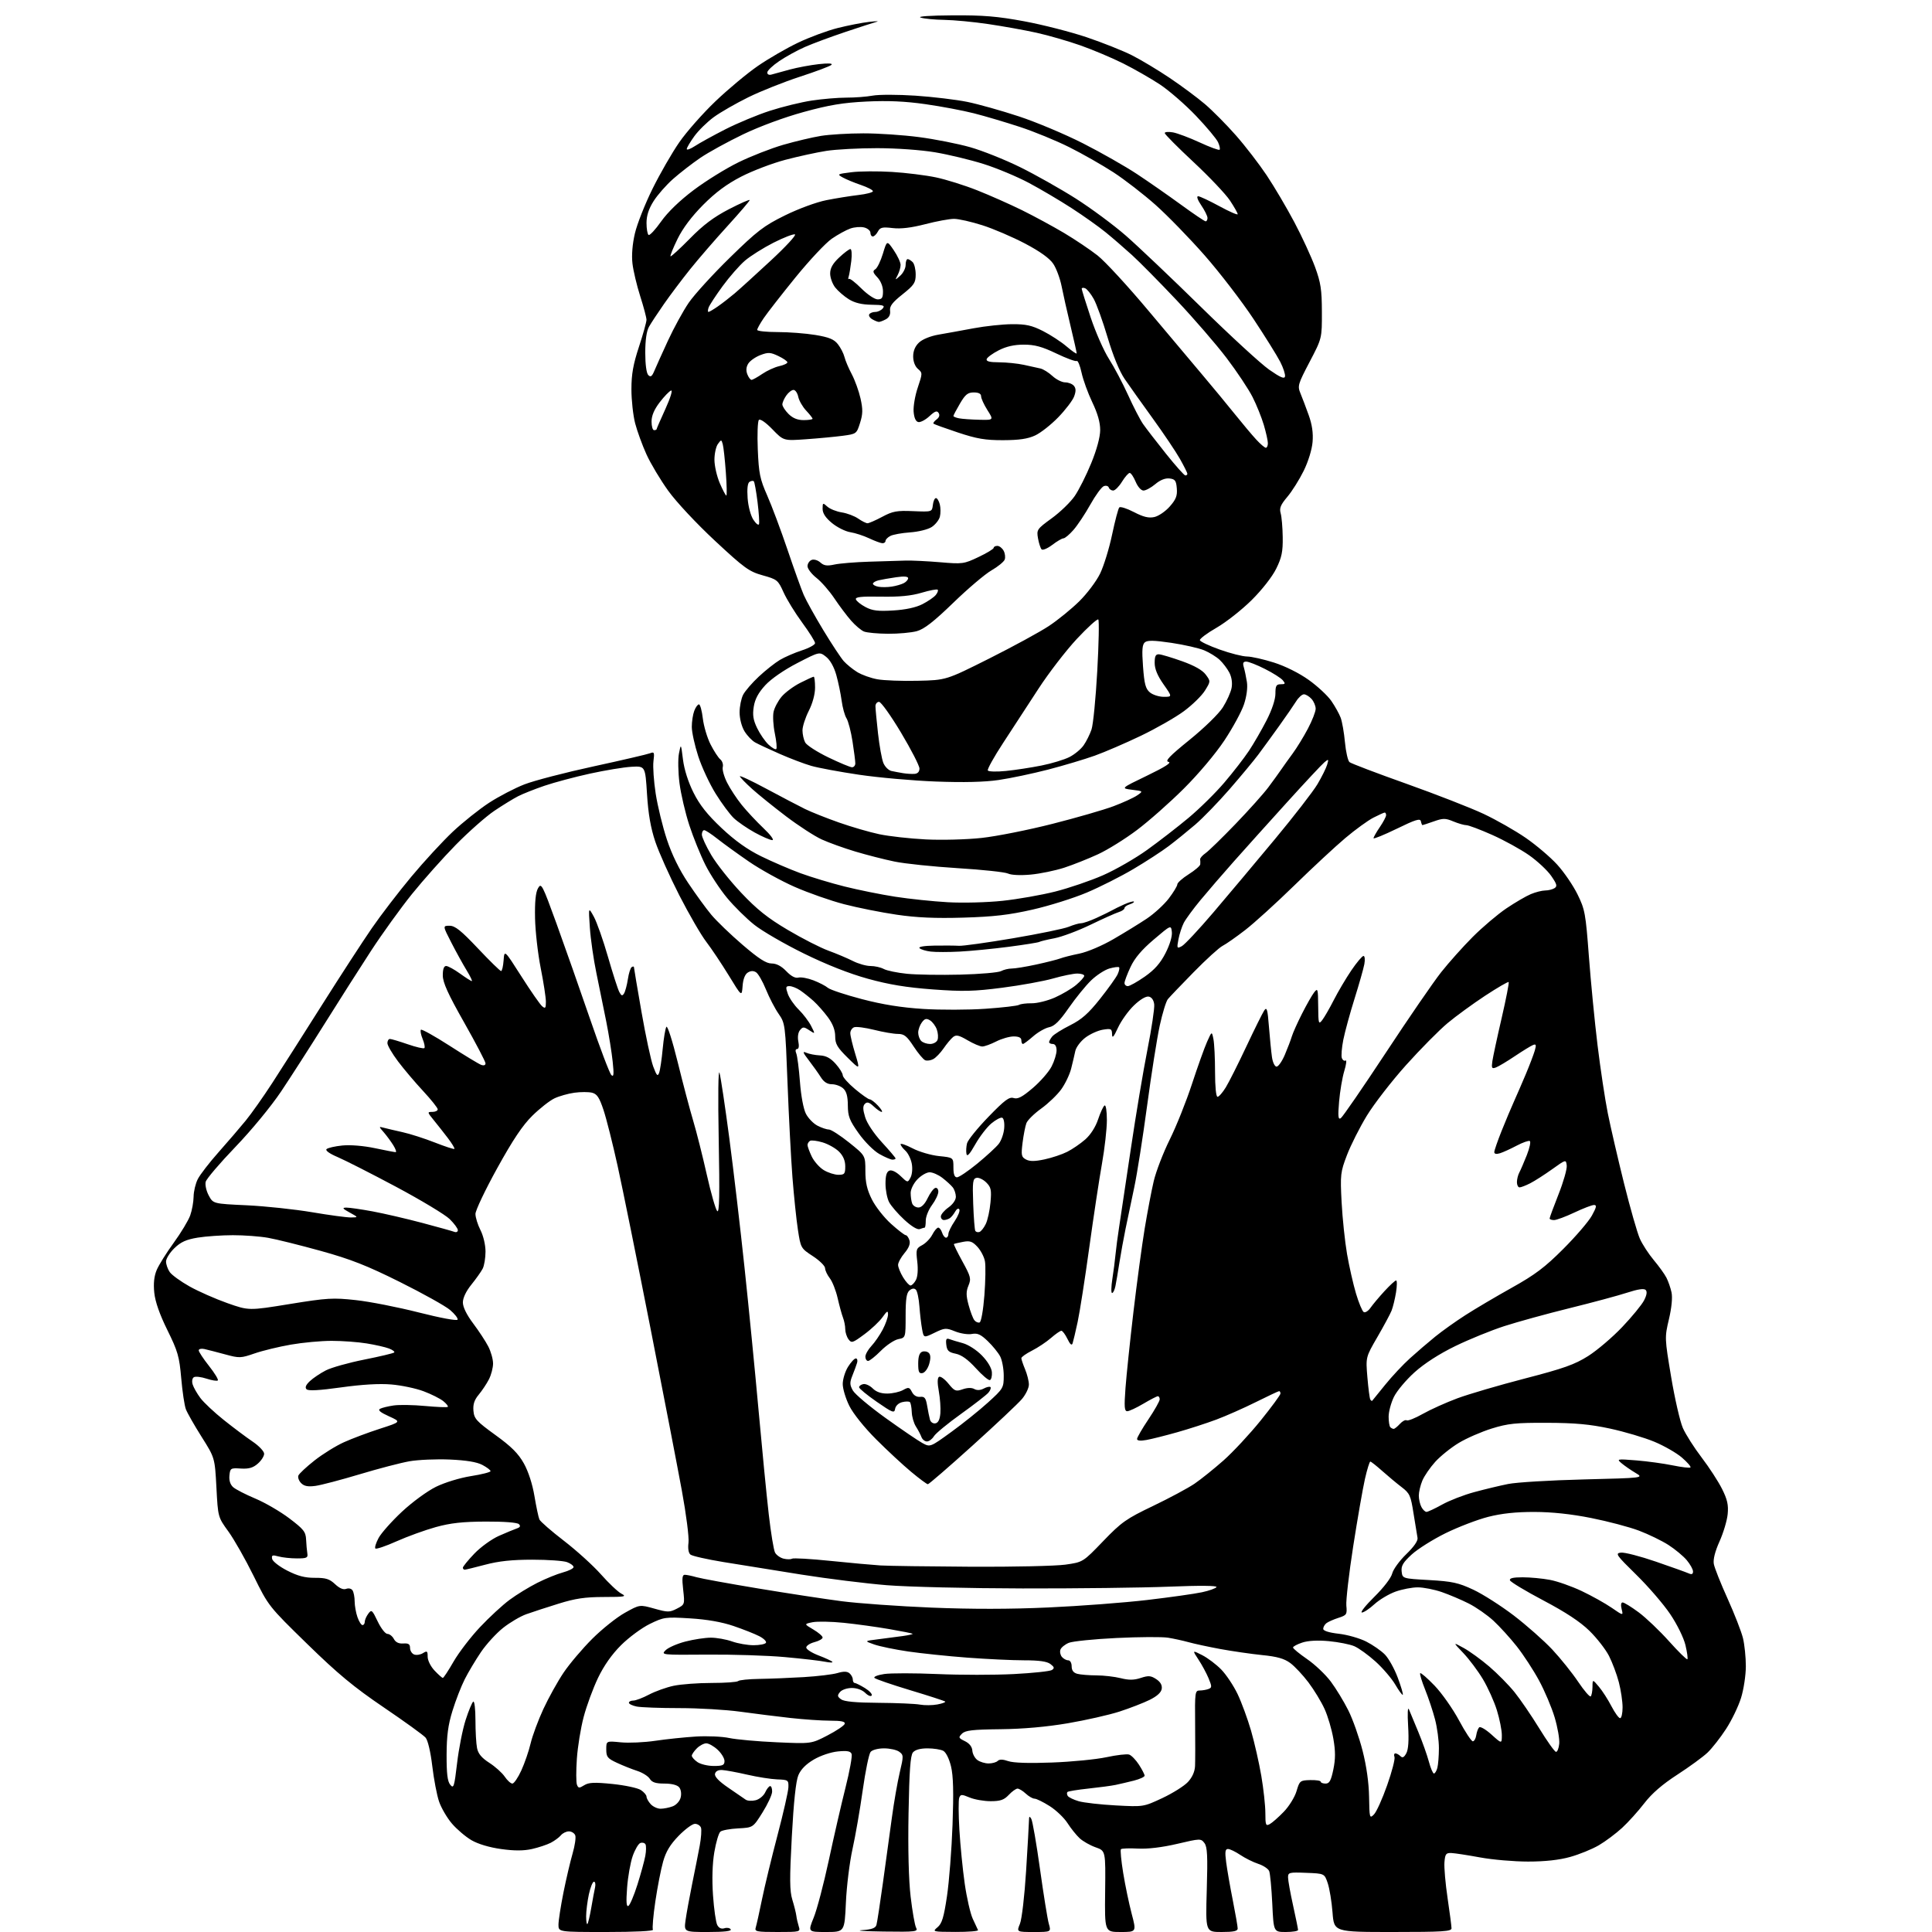 <?xml version="1.0" encoding="UTF-8" standalone="no"?>
<svg 
  version="1.1" 
  xmlns="http://www.w3.org/2000/svg" 
  xmlns:xlink="http://www.w3.org/1999/xlink" 
  xmlns:svg="http://www.w3.org/2000/svg"
  xmlns:rdf="http://www.w3.org/1999/02/22-rdf-syntax-ns#"
  xmlns:cc="http://creativecommons.org/ns#"
  xmlns:dc="http://purl.org/dc/elements/1.1/"
  viewBox="0 0 768 768"
  width="768"
  height="768"
>
<style>svg {background-color: white; }</style>"
<path stroke="none" fill="black" fill-rule="evenodd" d="M241.06,768.00C222.00,768.00 222.00,768.00 222.00,765.11C222.00,763.52 222.89,757.78 223.97,752.36C225.06,746.94 226.70,739.95 227.61,736.82C228.52,733.70 229.00,730.44 228.67,729.57C228.33,728.71 227.20,728.00 226.15,728.00C225.10,728.00 223.66,728.70 222.95,729.57C222.23,730.43 220.42,731.76 218.92,732.54C217.43,733.31 214.07,734.42 211.47,735.01C208.14,735.75 204.48,735.76 199.18,735.02C194.50,734.37 190.01,733.02 187.39,731.49C185.07,730.13 181.58,727.16 179.64,724.89C177.70,722.62 175.40,718.68 174.53,716.14C173.66,713.59 172.45,707.23 171.83,702.00C171.16,696.37 170.08,691.78 169.17,690.73C168.33,689.75 160.86,684.35 152.57,678.73C140.59,670.60 134.35,665.42 122.13,653.50C106.81,638.55 106.74,638.46 100.84,626.50C97.59,619.90 93.06,611.93 90.79,608.79C86.65,603.08 86.65,603.08 86.03,591.29C85.40,579.50 85.40,579.50 80.15,571.18C77.26,566.60 74.44,561.66 73.89,560.20C73.33,558.74 72.50,553.19 72.04,547.86C71.29,539.23 70.69,537.15 66.54,528.74C63.46,522.50 61.70,517.47 61.33,513.89C60.95,510.21 61.25,507.33 62.28,504.87C63.11,502.88 66.16,498.01 69.05,494.03C71.94,490.06 74.89,485.16 75.61,483.15C76.33,481.14 76.93,477.79 76.96,475.70C76.98,473.61 77.73,470.46 78.63,468.70C79.52,466.94 83.24,462.12 86.90,458.00C90.56,453.88 95.39,448.25 97.64,445.50C99.90,442.75 104.66,436.00 108.23,430.50C111.80,425.00 120.69,411.05 127.98,399.50C135.27,387.95 144.19,374.23 147.79,369.00C151.39,363.77 158.46,354.55 163.51,348.50C168.55,342.45 175.96,334.42 179.97,330.64C183.98,326.87 190.47,321.70 194.38,319.14C198.30,316.59 204.65,313.28 208.50,311.79C212.35,310.30 224.72,307.08 236.00,304.64C247.28,302.19 257.34,299.85 258.38,299.44C260.07,298.76 260.20,299.08 259.76,302.59C259.48,304.74 259.89,310.55 260.65,315.50C261.42,320.45 263.41,328.64 265.09,333.69C267.07,339.69 270.01,345.70 273.55,350.98C276.53,355.44 280.66,361.12 282.74,363.61C284.81,366.10 290.40,371.48 295.17,375.57C301.62,381.10 304.57,383.00 306.73,383.00C308.65,383.00 310.61,384.03 312.55,386.05C314.46,388.05 316.14,388.94 317.37,388.61C318.41,388.34 321.11,388.84 323.38,389.71C325.65,390.59 328.22,391.92 329.10,392.68C329.98,393.43 336.06,395.45 342.60,397.16C350.89,399.33 358.30,400.52 367.00,401.07C373.88,401.50 385.00,401.47 391.72,401.00C398.44,400.54 404.44,399.84 405.06,399.46C405.68,399.08 407.95,398.79 410.11,398.82C412.27,398.85 416.41,397.82 419.32,396.54C422.23,395.25 426.05,392.99 427.81,391.51C429.56,390.03 431.00,388.41 431.00,387.91C431.00,387.41 429.76,387.00 428.25,387.00C426.73,387.00 422.42,387.88 418.67,388.95C414.91,390.03 405.82,391.68 398.46,392.63C387.14,394.09 382.89,394.20 370.79,393.31C360.32,392.53 353.43,391.40 345.00,389.07C337.54,387.01 328.58,383.47 319.50,379.01C311.80,375.23 302.94,370.09 299.82,367.60C296.70,365.12 291.84,360.32 289.04,356.95C286.23,353.57 282.34,347.66 280.40,343.81C278.47,339.96 275.58,332.85 274.00,328.00C272.42,323.16 270.67,315.66 270.11,311.35C269.56,307.03 269.46,301.70 269.90,299.50C270.69,295.50 270.69,295.50 271.49,301.91C271.99,305.90 273.57,310.88 275.68,315.09C278.15,320.02 281.17,323.83 286.85,329.18C292.20,334.21 297.12,337.72 302.57,340.39C306.93,342.53 313.96,345.55 318.19,347.11C322.42,348.66 330.29,351.04 335.69,352.39C341.08,353.74 350.12,355.57 355.78,356.45C361.43,357.33 370.88,358.32 376.78,358.65C382.73,358.99 392.40,358.74 398.50,358.09C404.55,357.45 414.00,355.79 419.50,354.40C425.00,353.00 433.55,350.09 438.50,347.91C443.45,345.74 451.32,341.21 456.00,337.85C460.68,334.49 468.06,328.78 472.40,325.16C476.75,321.54 483.17,315.22 486.67,311.11C490.17,307.01 494.58,301.32 496.47,298.47C498.36,295.63 501.50,290.19 503.45,286.40C505.64,282.13 506.99,278.07 507.00,275.75C507.00,272.60 507.34,272.00 509.12,272.00C510.94,272.00 511.06,271.78 509.93,270.42C509.21,269.55 506.02,267.52 502.84,265.92C499.66,264.31 496.32,263.00 495.41,263.00C494.17,263.00 493.93,263.56 494.44,265.25C494.80,266.49 495.36,269.14 495.67,271.14C496.01,273.36 495.56,276.81 494.50,280.00C493.55,282.87 490.04,289.33 486.70,294.36C483.18,299.66 476.40,307.70 470.56,313.51C465.03,319.02 456.68,326.40 452.00,329.92C447.32,333.45 440.35,337.79 436.50,339.57C432.65,341.35 426.60,343.76 423.05,344.92C419.50,346.07 413.52,347.31 409.76,347.66C405.68,348.04 402.03,347.87 400.71,347.25C399.49,346.67 390.51,345.71 380.73,345.11C370.96,344.50 359.66,343.33 355.62,342.49C351.57,341.66 344.55,339.86 340.00,338.50C335.46,337.14 329.44,334.97 326.62,333.68C323.80,332.39 317.45,328.27 312.50,324.52C307.55,320.76 301.48,315.87 299.00,313.63C296.52,311.40 294.33,309.15 294.11,308.63C293.90,308.11 298.63,310.31 304.61,313.53C310.60,316.74 317.52,320.37 320.00,321.59C322.48,322.80 328.55,325.22 333.50,326.96C338.45,328.70 345.65,330.80 349.50,331.61C353.35,332.43 361.68,333.36 368.00,333.68C374.41,334.00 384.24,333.74 390.22,333.09C396.12,332.45 408.78,329.93 418.37,327.49C427.95,325.06 438.87,321.90 442.64,320.48C446.41,319.06 450.62,317.14 452.00,316.20C454.50,314.50 454.50,314.50 450.00,313.94C445.50,313.38 445.50,313.38 456.00,308.32C463.09,304.90 465.85,303.13 464.52,302.87C462.97,302.56 464.80,300.64 472.87,294.10C478.77,289.32 484.46,283.77 486.10,281.19C487.68,278.69 489.25,275.21 489.58,273.44C489.95,271.46 489.61,269.15 488.68,267.37C487.86,265.79 486.13,263.51 484.83,262.30C483.53,261.09 480.77,259.38 478.68,258.51C476.59,257.64 470.75,256.31 465.69,255.55C458.80,254.53 456.16,254.47 455.12,255.32C454.05,256.21 453.88,258.36 454.37,264.98C454.89,271.95 455.39,273.82 457.11,275.25C458.27,276.21 460.75,277.00 462.62,277.00C466.01,277.00 466.01,277.00 462.51,272.01C460.11,268.60 459.00,265.91 459.00,263.51C459.00,260.79 459.40,260.02 460.75,260.10C461.71,260.16 465.84,261.40 469.92,262.85C474.83,264.61 478.00,266.40 479.30,268.17C481.27,270.83 481.26,270.84 478.98,274.53C477.72,276.56 473.95,280.25 470.60,282.72C467.24,285.20 459.55,289.59 453.50,292.49C447.45,295.39 439.20,298.95 435.18,300.39C431.15,301.83 422.82,304.32 416.66,305.92C410.51,307.51 401.66,309.38 397.01,310.06C391.34,310.89 383.10,311.09 372.02,310.67C362.94,310.33 349.20,309.11 341.50,307.97C333.80,306.83 325.24,305.24 322.48,304.44C319.72,303.65 314.10,301.51 309.98,299.70C305.87,297.90 301.46,295.84 300.20,295.14C298.93,294.44 297.02,292.44 295.95,290.69C294.82,288.84 294.01,285.69 294.00,283.20C294.00,280.84 294.64,277.67 295.41,276.17C296.19,274.67 299.00,271.41 301.66,268.94C304.32,266.46 308.07,263.49 310.00,262.34C311.93,261.19 315.86,259.48 318.75,258.54C321.64,257.61 324.00,256.30 324.00,255.65C324.00,254.99 321.69,251.32 318.87,247.48C316.05,243.64 312.71,238.22 311.47,235.44C309.29,230.60 308.94,230.31 303.19,228.71C297.77,227.20 295.94,225.89 284.23,214.99C276.88,208.15 268.83,199.54 265.64,195.10C262.54,190.80 258.64,184.28 256.98,180.62C255.32,176.96 253.30,171.41 252.48,168.28C251.67,165.14 251.00,159.06 251.00,154.76C251.00,148.76 251.70,144.82 254.00,137.84C255.65,132.83 256.99,128.01 256.99,127.12C256.98,126.23 255.86,122.00 254.49,117.73C253.13,113.46 251.74,107.61 251.41,104.73C251.03,101.43 251.39,97.02 252.39,92.75C253.26,89.04 256.40,81.09 259.37,75.08C262.34,69.07 267.13,60.74 270.02,56.57C272.90,52.40 279.38,45.06 284.42,40.25C289.46,35.44 297.03,29.13 301.23,26.24C305.43,23.34 312.61,19.18 317.18,17.00C321.76,14.81 328.88,12.17 333.00,11.14C337.12,10.10 342.75,9.00 345.50,8.70C348.25,8.39 349.60,8.37 348.50,8.66C347.40,8.96 341.78,10.78 336.02,12.71C330.25,14.65 323.05,17.32 320.02,18.65C316.98,19.98 312.36,22.52 309.75,24.29C307.14,26.05 305.00,28.09 305.00,28.82C305.00,29.60 305.71,29.93 306.75,29.62C307.71,29.34 310.98,28.45 314.00,27.63C317.02,26.82 322.20,25.86 325.50,25.49C329.35,25.07 331.14,25.17 330.50,25.79C329.95,26.32 324.32,28.43 318.00,30.49C311.68,32.55 302.45,36.22 297.50,38.65C292.55,41.09 286.36,44.64 283.75,46.55C281.13,48.46 277.65,51.88 276.00,54.16C274.35,56.44 273.00,58.73 273.00,59.25C273.00,59.77 274.46,59.23 276.25,58.06C278.04,56.88 283.45,53.90 288.28,51.43C293.11,48.97 301.09,45.64 306.02,44.05C310.96,42.45 318.46,40.61 322.71,39.97C326.95,39.33 333.14,38.81 336.46,38.81C339.78,38.82 344.49,38.46 346.92,38.01C349.34,37.56 356.99,37.57 363.92,38.03C370.84,38.50 380.10,39.61 384.50,40.50C388.90,41.40 398.12,43.99 405.00,46.26C411.88,48.52 423.35,53.35 430.50,56.98C437.65,60.61 447.32,66.11 452.00,69.21C456.68,72.30 464.55,77.79 469.50,81.40C474.45,85.01 478.84,87.97 479.25,87.98C479.66,87.99 480.00,87.39 480.00,86.64C480.00,85.89 478.89,83.64 477.53,81.64C476.06,79.47 475.55,78.01 476.28,78.01C476.95,78.02 480.76,79.81 484.75,81.98C488.74,84.15 492.00,85.57 492.00,85.14C492.00,84.70 490.62,82.26 488.93,79.71C487.24,77.16 480.72,70.28 474.43,64.41C468.14,58.55 463.00,53.37 463.00,52.90C463.00,52.43 464.46,52.31 466.25,52.62C468.04,52.94 472.83,54.74 476.90,56.62C480.96,58.50 484.53,59.81 484.81,59.52C485.09,59.24 484.82,57.89 484.19,56.53C483.57,55.16 479.60,50.42 475.37,45.99C471.14,41.56 464.71,35.98 461.09,33.58C457.46,31.19 450.90,27.43 446.50,25.23C442.10,23.03 434.47,19.81 429.55,18.07C424.63,16.34 416.76,14.06 412.05,13.02C407.35,11.98 398.72,10.43 392.87,9.57C387.03,8.70 379.15,7.96 375.37,7.90C371.59,7.85 367.38,7.44 366.00,7.00C364.49,6.52 369.52,6.16 378.68,6.10C390.88,6.02 396.48,6.49 407.18,8.47C414.51,9.83 425.68,12.69 432.00,14.82C438.32,16.96 446.42,20.18 449.99,21.99C453.56,23.79 460.31,27.85 465.00,31.00C469.68,34.15 475.99,38.83 479.01,41.41C482.03,43.99 487.55,49.56 491.28,53.80C495.01,58.03 500.52,65.19 503.54,69.71C506.55,74.22 511.49,82.60 514.52,88.32C517.55,94.03 521.24,102.04 522.74,106.11C525.03,112.37 525.45,115.10 525.47,124.00C525.50,134.50 525.50,134.50 520.58,143.88C515.95,152.72 515.74,153.44 516.96,156.38C517.67,158.10 519.14,161.97 520.22,165.00C521.58,168.77 522.07,172.13 521.77,175.68C521.52,178.71 520.06,183.47 518.23,187.18C516.52,190.65 513.60,195.30 511.74,197.50C509.05,200.68 508.51,202.01 509.08,204.00C509.48,205.38 509.85,209.67 509.90,213.55C509.98,219.31 509.51,221.61 507.32,226.05C505.76,229.23 501.70,234.43 497.57,238.53C493.68,242.39 487.39,247.34 483.60,249.53C479.80,251.71 476.82,253.95 476.97,254.50C477.12,255.05 480.68,256.73 484.87,258.22C489.07,259.72 493.95,260.96 495.71,260.97C497.48,260.99 502.30,262.07 506.42,263.38C510.90,264.80 516.45,267.57 520.25,270.29C523.74,272.78 527.79,276.54 529.24,278.66C530.70,280.77 532.36,283.77 532.94,285.31C533.52,286.86 534.29,291.24 534.64,295.06C535.00,298.87 535.81,302.43 536.45,302.96C537.09,303.49 547.26,307.36 559.06,311.55C570.85,315.75 584.66,321.14 589.73,323.52C594.81,325.91 602.37,330.21 606.52,333.08C610.68,335.95 616.29,340.72 618.99,343.68C621.69,346.63 625.33,351.95 627.07,355.49C630.04,361.52 630.33,363.10 631.61,380.21C632.37,390.27 633.91,406.15 635.05,415.50C636.19,424.85 638.02,437.00 639.12,442.50C640.22,448.00 643.13,460.55 645.57,470.38C648.02,480.21 650.85,490.11 651.86,492.38C652.87,494.65 655.37,498.49 657.41,500.92C659.45,503.35 661.72,506.50 662.44,507.92C663.17,509.34 664.08,511.97 664.46,513.76C664.89,515.77 664.50,519.85 663.43,524.39C661.71,531.68 661.72,531.90 664.31,547.39C665.75,556.00 667.85,565.13 668.97,567.67C670.10,570.22 673.46,575.50 676.44,579.40C679.42,583.31 683.07,588.92 684.54,591.87C686.65,596.08 687.13,598.25 686.78,601.87C686.54,604.42 685.08,609.30 683.55,612.71C681.75,616.71 680.94,619.91 681.27,621.71C681.55,623.25 684.01,629.45 686.75,635.50C689.48,641.55 692.23,648.61 692.86,651.19C693.49,653.77 694.00,658.80 694.00,662.35C694.00,665.91 693.14,671.58 692.09,674.95C691.04,678.32 688.36,683.88 686.12,687.31C683.89,690.75 680.58,694.96 678.78,696.68C676.98,698.39 671.57,702.34 666.77,705.45C660.83,709.29 656.64,712.92 653.65,716.80C651.24,719.93 647.27,724.34 644.82,726.60C642.37,728.85 638.21,731.97 635.56,733.52C632.91,735.07 627.78,737.16 624.14,738.17C619.75,739.39 614.16,740.00 607.40,740.00C601.83,740.00 593.27,739.26 588.38,738.36C583.50,737.46 578.38,736.67 577.00,736.61C574.81,736.51 574.46,736.96 574.19,740.27C574.02,742.34 574.58,748.77 575.44,754.55C576.30,760.33 577.00,765.72 577.00,766.53C577.00,767.78 573.52,768.00 553.65,768.00C530.30,768.00 530.30,768.00 529.70,760.23C529.37,755.95 528.51,750.72 527.80,748.61C526.50,744.76 526.50,744.76 519.25,744.48C512.40,744.21 512.00,744.32 512.02,746.35C512.03,747.53 512.93,752.53 514.02,757.45C515.11,762.37 516.00,766.76 516.00,767.20C516.00,767.64 513.81,768.00 511.14,768.00C506.28,768.00 506.28,768.00 505.75,756.75C505.45,750.56 504.90,744.73 504.52,743.80C504.14,742.86 502.18,741.56 500.16,740.90C498.15,740.24 494.93,738.64 493.02,737.35C491.10,736.06 488.91,735.00 488.14,735.00C487.04,735.00 486.88,736.10 487.42,740.25C487.79,743.14 488.97,749.94 490.05,755.36C491.12,760.78 492.00,765.84 492.00,766.61C492.00,767.65 490.40,768.00 485.61,768.00C479.22,768.00 479.22,768.00 479.71,751.25C480.11,737.71 479.93,734.14 478.77,732.63C477.38,730.80 477.11,730.81 467.96,732.96C462.00,734.36 456.30,735.04 452.36,734.84C448.94,734.66 445.90,734.77 445.59,735.08C445.29,735.38 445.69,739.65 446.49,744.56C447.29,749.48 448.81,756.76 449.86,760.75C451.77,768.00 451.77,768.00 445.44,768.00C439.12,768.00 439.12,768.00 439.31,751.86C439.50,735.73 439.50,735.73 435.54,734.34C433.37,733.58 430.50,731.96 429.17,730.73C427.85,729.50 425.67,726.79 424.34,724.70C423.00,722.61 419.82,719.57 417.26,717.95C414.70,716.33 412.00,715.00 411.26,715.00C410.52,715.00 408.95,714.10 407.77,713.00C406.59,711.90 405.11,711.00 404.49,711.00C403.86,711.00 402.29,712.12 401.00,713.50C399.12,715.50 397.68,716.00 393.79,716.00C391.12,716.00 387.36,715.34 385.42,714.53C382.28,713.22 381.85,713.23 381.31,714.64C380.98,715.50 381.00,721.22 381.37,727.35C381.73,733.48 382.68,743.09 383.48,748.71C384.28,754.33 385.72,760.63 386.67,762.71C387.62,764.79 388.57,766.84 388.78,767.25C388.99,767.66 384.97,767.99 379.83,767.97C370.66,767.93 370.54,767.90 372.69,766.11C374.44,764.64 375.19,762.19 376.44,753.75C377.30,747.96 378.30,735.16 378.65,725.32C379.12,712.41 378.95,705.96 378.05,702.19C377.30,699.10 376.04,696.56 374.96,695.98C373.95,695.44 371.13,695.00 368.69,695.00C365.82,695.00 363.77,695.57 362.90,696.62C361.90,697.83 361.46,703.89 361.16,720.81C360.90,735.04 361.21,747.28 361.99,753.94C362.67,759.75 363.64,765.29 364.15,766.25C365.01,767.88 364.13,767.99 351.29,767.82C343.70,767.71 339.84,767.47 342.70,767.26C346.52,767.00 348.03,766.45 348.40,765.20C348.67,764.26 349.83,756.75 350.97,748.50C352.11,740.25 353.72,728.55 354.54,722.50C355.36,716.45 356.76,708.39 357.66,704.59C359.22,698.00 359.21,697.63 357.45,696.34C356.44,695.60 353.73,695.00 351.43,695.00C349.04,695.00 346.74,695.61 346.07,696.42C345.42,697.20 344.01,704.06 342.94,711.67C341.87,719.28 340.05,729.77 338.89,735.00C337.73,740.23 336.55,749.79 336.26,756.25C335.73,768.00 335.73,768.00 328.43,768.00C321.14,768.00 321.14,768.00 323.47,762.25C324.76,759.09 327.45,748.85 329.46,739.50C331.46,730.15 334.45,717.15 336.10,710.61C337.75,704.06 338.85,698.04 338.53,697.23C338.10,696.11 336.79,695.86 333.09,696.22C330.29,696.49 326.21,697.86 323.51,699.44C320.38,701.28 318.33,703.36 317.35,705.70C316.38,708.02 315.50,716.31 314.76,730.04C313.85,746.99 313.89,751.67 314.97,755.18C315.70,757.56 316.41,760.40 316.55,761.50C316.68,762.60 317.12,764.51 317.51,765.75C318.22,767.97 318.12,768.00 309.05,768.00C300.76,768.00 299.92,767.83 300.41,766.25C300.71,765.29 301.84,760.23 302.91,755.00C303.98,749.77 306.76,738.30 309.08,729.50C311.40,720.70 313.34,712.15 313.40,710.50C313.50,707.62 313.32,707.49 309.00,707.34C306.52,707.25 301.12,706.40 297.00,705.45C292.88,704.50 288.39,703.68 287.03,703.61C285.46,703.54 284.43,704.11 284.22,705.16C284.00,706.25 285.83,708.14 289.53,710.66C292.63,712.77 295.73,714.90 296.43,715.40C297.12,715.89 298.90,715.99 300.38,715.62C301.86,715.25 303.57,713.83 304.19,712.47C304.81,711.11 305.70,710.00 306.16,710.00C306.62,710.00 306.97,711.01 306.93,712.25C306.89,713.49 305.17,717.20 303.10,720.50C299.34,726.50 299.34,726.50 293.46,726.81C290.22,726.97 287.03,727.56 286.37,728.11C285.70,728.66 284.62,732.34 283.95,736.28C283.18,740.86 282.99,747.03 283.43,753.40C283.81,758.87 284.57,764.19 285.12,765.22C285.77,766.45 286.76,766.89 287.98,766.51C289.00,766.18 290.12,766.39 290.47,766.96C290.90,767.65 287.91,768.00 281.50,768.00C271.88,768.00 271.88,768.00 272.53,763.25C272.89,760.64 274.06,754.23 275.12,749.00C276.19,743.77 277.55,736.91 278.14,733.75C278.73,730.59 278.95,727.32 278.64,726.50C278.32,725.67 277.24,725.00 276.24,725.00C275.24,725.00 272.34,727.14 269.79,729.75C266.42,733.21 264.73,736.00 263.60,740.00C262.74,743.02 261.35,750.15 260.51,755.83C259.67,761.50 259.23,766.57 259.55,767.08C259.89,767.63 252.47,768.00 241.06,768.00zM410.98,768.00C404.10,768.00 404.10,768.00 405.44,764.75C406.19,762.94 407.27,753.64 407.89,743.75C408.50,733.99 409.01,724.99 409.03,723.75C409.05,721.95 409.24,721.80 409.96,723.03C410.45,723.88 412.01,732.88 413.42,743.03C414.84,753.19 416.41,762.96 416.93,764.75C417.86,768.00 417.86,768.00 410.98,768.00zM233.50,764.83C233.78,764.55 234.47,761.66 235.03,758.41C235.59,755.16 236.27,751.49 236.55,750.25C236.82,749.01 236.62,748.00 236.10,748.00C235.59,748.00 234.68,750.27 234.08,753.05C233.49,755.83 233.00,759.73 233.00,761.72C233.00,763.71 233.23,765.11 233.50,764.83zM249.82,757.61C250.43,757.23 252.04,753.44 253.38,749.19C254.73,744.93 256.13,739.80 256.51,737.79C256.89,735.78 256.91,733.67 256.57,733.11C256.22,732.55 255.31,732.33 254.53,732.63C253.76,732.92 252.40,735.26 251.50,737.83C250.60,740.40 249.60,746.06 249.28,750.40C248.85,756.12 249.00,758.12 249.82,757.61zM504.75,725.11C505.71,724.59 508.22,722.39 510.31,720.22C512.42,718.05 514.69,714.37 515.39,712.01C516.61,707.88 516.81,707.72 520.83,707.61C523.12,707.55 525.00,707.84 525.00,708.25C525.00,708.66 525.87,709.00 526.93,709.00C528.47,709.00 529.09,707.86 530.02,703.42C530.89,699.20 530.90,696.20 530.03,691.17C529.40,687.50 527.83,682.17 526.53,679.33C525.24,676.48 522.36,671.75 520.14,668.80C517.92,665.86 514.66,662.38 512.90,661.08C510.51,659.32 507.68,658.51 501.73,657.92C497.35,657.47 489.88,656.39 485.13,655.52C480.39,654.64 474.70,653.42 472.50,652.80C470.30,652.19 466.61,651.38 464.30,651.01C461.99,650.64 452.79,650.69 443.85,651.13C434.91,651.56 426.37,652.43 424.87,653.05C423.37,653.67 421.88,654.87 421.55,655.72C421.23,656.56 421.48,657.87 422.11,658.63C422.73,659.38 423.86,660.00 424.62,660.00C425.41,660.00 426.00,661.03 426.00,662.38C426.00,664.01 426.71,664.96 428.25,665.37C429.49,665.70 432.89,665.98 435.81,665.99C438.73,665.99 443.08,666.50 445.49,667.10C448.75,667.92 450.77,667.90 453.47,667.01C456.51,666.01 457.47,666.08 459.60,667.47C461.28,668.57 462.02,669.86 461.81,671.31C461.61,672.76 459.98,674.25 457.00,675.73C454.52,676.95 449.12,679.04 445.00,680.38C440.88,681.71 431.65,683.80 424.50,685.02C416.04,686.46 406.70,687.29 397.77,687.39C386.57,687.51 383.73,687.84 382.41,689.16C380.91,690.66 381.00,690.89 383.57,692.14C385.35,693.01 386.41,694.36 386.52,695.90C386.61,697.22 387.52,698.91 388.54,699.65C389.55,700.39 391.56,701.00 392.99,701.00C394.43,701.00 396.06,700.54 396.61,699.99C397.30,699.30 398.65,699.33 400.78,700.07C402.81,700.78 409.02,700.98 418.21,700.63C426.07,700.34 435.81,699.38 439.85,698.51C443.90,697.64 447.95,697.17 448.85,697.47C449.76,697.77 451.51,699.58 452.75,701.49C453.99,703.41 455.00,705.37 455.00,705.86C455.00,706.34 453.09,707.22 450.75,707.82C448.41,708.41 445.15,709.17 443.50,709.52C441.85,709.87 436.98,710.52 432.68,710.98C428.37,711.44 424.62,712.05 424.33,712.34C424.04,712.63 424.09,713.33 424.44,713.90C424.79,714.46 426.74,715.41 428.79,716.01C430.83,716.60 437.46,717.35 443.52,717.68C454.54,718.27 454.54,718.27 462.02,714.78C466.13,712.85 470.71,709.98 472.20,708.39C473.94,706.52 474.95,704.27 475.05,702.00C475.14,700.08 475.15,692.54 475.08,685.25C474.95,672.74 475.05,672.00 476.89,672.00C477.96,672.00 479.54,671.73 480.39,671.40C481.79,670.87 481.79,670.44 480.43,667.15C479.59,665.14 477.79,661.79 476.41,659.71C473.92,655.92 473.92,655.92 477.90,657.95C480.09,659.07 483.51,661.65 485.49,663.69C487.47,665.73 490.39,670.12 491.98,673.45C493.56,676.78 495.97,683.33 497.32,688.00C498.67,692.68 500.50,700.74 501.39,705.93C502.27,711.11 503.00,717.76 503.00,720.71C503.00,725.51 503.18,725.97 504.75,725.11zM546.16,721.28C547.15,720.30 549.51,715.08 551.41,709.67C553.32,704.27 554.63,699.21 554.33,698.42C554.03,697.64 554.19,697.00 554.69,697.00C555.19,697.00 556.10,697.50 556.71,698.11C557.52,698.92 558.14,698.60 559.04,696.93C559.86,695.40 560.09,691.83 559.75,686.07C559.45,681.12 559.59,678.35 560.07,679.50C560.52,680.60 562.21,684.65 563.81,688.50C565.41,692.35 567.29,697.64 567.99,700.25C568.69,702.86 569.60,705.00 570.01,705.00C570.43,705.00 571.04,703.99 571.37,702.75C571.70,701.51 571.98,698.01 571.99,694.96C571.99,691.91 571.31,686.77 570.46,683.52C569.62,680.28 567.83,674.92 566.50,671.61C565.16,668.30 564.29,665.38 564.55,665.12C564.82,664.85 567.39,667.08 570.27,670.07C573.14,673.06 577.52,679.28 580.00,683.91C582.48,688.54 584.95,692.27 585.50,692.20C586.05,692.13 586.65,691.05 586.83,689.79C587.02,688.53 587.53,687.12 587.98,686.66C588.42,686.19 590.64,687.48 592.89,689.52C597.00,693.23 597.00,693.23 597.00,689.72C597.00,687.79 596.12,683.35 595.04,679.86C593.96,676.36 591.45,670.80 589.48,667.50C587.50,664.20 583.99,659.52 581.69,657.11C577.50,652.72 577.50,652.72 581.79,655.07C584.15,656.36 588.74,659.68 591.99,662.46C595.23,665.23 599.76,669.82 602.04,672.65C604.32,675.48 608.75,681.96 611.87,687.04C614.99,692.12 617.98,696.33 618.52,696.39C619.06,696.45 619.64,695.00 619.82,693.16C620.00,691.32 619.17,686.60 617.99,682.66C616.81,678.72 614.02,672.12 611.78,668.00C609.55,663.88 605.56,657.77 602.92,654.43C600.28,651.09 596.10,646.51 593.65,644.24C591.19,641.98 586.79,638.91 583.86,637.43C580.94,635.95 576.10,633.90 573.12,632.87C570.13,631.84 565.84,631.00 563.59,631.00C561.34,630.99 557.35,631.76 554.72,632.70C552.09,633.65 548.32,635.90 546.34,637.71C544.37,639.52 542.13,641.00 541.37,641.00C540.61,641.00 542.84,638.19 546.33,634.75C550.01,631.13 552.99,627.24 553.42,625.50C553.82,623.85 556.34,620.39 559.00,617.82C562.08,614.85 563.72,612.47 563.49,611.32C563.30,610.32 562.59,605.98 561.91,601.67C560.80,594.52 560.39,593.61 557.19,591.17C555.26,589.70 551.79,586.81 549.48,584.75C547.17,582.69 545.03,581.00 544.72,581.00C544.41,581.00 543.45,584.12 542.58,587.93C541.72,591.74 539.62,603.77 537.92,614.67C536.23,625.57 535.00,636.18 535.19,638.24C535.53,641.77 535.34,642.06 532.03,643.13C530.09,643.75 527.94,644.71 527.25,645.25C526.56,645.80 526.00,646.81 526.00,647.49C526.00,648.28 528.28,649.00 532.17,649.44C535.56,649.82 540.47,651.22 543.08,652.54C545.68,653.86 549.04,656.19 550.53,657.72C552.02,659.25 554.32,663.38 555.63,666.90C556.95,670.43 557.85,673.48 557.63,673.70C557.42,673.91 556.07,672.10 554.65,669.66C553.22,667.22 549.68,663.09 546.78,660.47C543.87,657.85 540.07,655.11 538.31,654.37C536.56,653.63 532.02,652.74 528.22,652.38C523.81,651.97 519.99,652.18 517.66,652.95C515.65,653.61 514.00,654.50 514.00,654.91C514.00,655.33 516.53,657.41 519.62,659.54C522.72,661.67 526.94,665.68 529.02,668.46C531.09,671.23 534.23,676.39 535.99,679.92C537.76,683.45 540.30,690.65 541.64,695.92C543.20,702.01 544.14,708.70 544.23,714.28C544.37,722.72 544.45,723.00 546.16,721.28zM262.59,719.00C263.84,719.00 266.01,718.57 267.41,718.04C268.86,717.48 270.22,715.98 270.58,714.52C270.95,713.04 270.70,711.35 269.99,710.49C269.22,709.56 267.00,709.00 264.12,709.00C260.64,709.00 259.18,708.52 258.29,707.09C257.64,706.05 255.39,704.63 253.30,703.96C251.21,703.28 247.59,701.84 245.25,700.75C241.48,699.00 241.00,698.40 241.00,695.41C241.00,692.03 241.00,692.03 246.75,692.60C249.91,692.92 256.10,692.64 260.50,691.99C264.90,691.33 272.18,690.58 276.67,690.30C281.17,690.03 287.12,690.29 289.90,690.89C292.68,691.48 301.15,692.25 308.73,692.58C322.50,693.20 322.50,693.20 328.96,689.85C332.51,688.01 335.59,685.94 335.79,685.25C336.06,684.35 334.47,684.00 330.02,684.00C326.65,684.00 319.52,683.51 314.19,682.92C308.86,682.32 299.87,681.20 294.22,680.42C288.57,679.64 277.71,679.00 270.09,679.00C262.48,679.00 254.84,678.72 253.12,678.38C251.41,678.03 250.00,677.36 250.00,676.88C250.00,676.39 250.79,676.00 251.76,676.00C252.72,676.00 255.54,674.93 258.01,673.62C260.48,672.32 264.88,670.74 267.80,670.12C270.71,669.51 277.50,669.00 282.88,669.00C288.26,669.00 293.01,668.66 293.43,668.25C293.85,667.84 297.63,667.45 301.84,667.39C306.06,667.33 314.00,667.01 319.50,666.68C325.00,666.35 331.04,665.62 332.92,665.06C335.33,664.34 336.74,664.37 337.67,665.14C338.40,665.75 339.00,666.86 339.00,667.62C339.00,668.38 339.34,669.00 339.75,669.00C340.16,669.01 341.98,669.91 343.80,671.02C345.61,672.13 346.84,673.46 346.51,673.98C346.19,674.50 345.04,674.04 343.96,672.96C342.79,671.79 340.65,671.00 338.62,671.00C336.74,671.00 334.65,671.71 333.91,672.61C332.78,673.97 332.85,674.42 334.35,675.51C335.58,676.41 340.20,676.84 349.27,676.90C356.50,676.95 363.90,677.27 365.71,677.61C367.52,677.94 370.62,677.92 372.60,677.55C374.58,677.18 375.99,676.66 375.73,676.40C375.47,676.14 369.24,674.11 361.88,671.90C354.52,669.68 348.11,667.48 347.63,667.01C347.14,666.54 348.85,665.85 351.48,665.45C354.08,665.06 363.61,665.07 372.65,665.46C381.69,665.86 395.32,665.86 402.93,665.47C410.55,665.08 417.39,664.35 418.14,663.86C419.24,663.13 419.13,662.68 417.56,661.48C416.20,660.44 413.08,660.00 407.12,660.00C402.44,660.00 392.29,659.52 384.56,658.94C376.83,658.36 366.23,657.25 361.00,656.49C355.77,655.72 349.71,654.47 347.53,653.71C343.55,652.32 343.55,652.32 349.03,651.64C352.04,651.26 356.43,650.69 358.80,650.36C361.16,650.03 362.95,649.62 362.79,649.45C362.62,649.28 358.43,648.44 353.49,647.59C348.54,646.73 340.43,645.61 335.46,645.10C330.49,644.59 324.89,644.48 323.01,644.86C319.59,645.56 319.59,645.56 323.30,647.75C325.33,648.95 327.00,650.38 327.00,650.94C327.00,651.49 325.54,652.32 323.75,652.78C321.96,653.25 320.50,654.21 320.50,654.91C320.50,655.62 322.69,657.03 325.36,658.05C328.04,659.06 330.51,660.21 330.86,660.59C331.21,660.97 329.93,660.96 328.00,660.57C326.07,660.17 318.88,659.34 312.00,658.72C305.12,658.09 291.21,657.65 281.09,657.73C263.00,657.88 262.71,657.85 264.59,655.99C265.64,654.94 269.18,653.39 272.46,652.54C275.74,651.69 280.29,651.00 282.58,651.00C284.87,651.00 288.66,651.67 291.00,652.50C293.34,653.33 297.19,654.00 299.57,654.00C301.94,654.00 304.15,653.57 304.47,653.04C304.80,652.52 303.61,651.33 301.84,650.42C300.07,649.50 295.44,647.67 291.56,646.35C286.91,644.77 281.04,643.74 274.32,643.33C264.54,642.73 263.89,642.82 258.31,645.54C255.12,647.10 249.98,650.89 246.90,653.96C243.22,657.62 240.06,662.12 237.71,667.02C235.74,671.14 233.18,678.10 232.02,682.50C230.85,686.90 229.63,694.40 229.31,699.16C228.98,703.92 229.00,708.55 229.34,709.44C229.89,710.87 230.24,710.90 232.23,709.66C234.05,708.53 236.28,708.43 243.49,709.16C248.43,709.67 253.49,710.75 254.74,711.56C255.98,712.38 257.00,713.56 257.00,714.19C257.00,714.83 257.74,716.17 258.65,717.17C259.57,718.18 261.34,719.00 262.59,719.00zM181.70,700.89C182.37,695.18 183.89,687.45 185.09,683.73C186.29,680.00 187.66,676.71 188.13,676.42C188.61,676.12 189.00,679.45 189.00,683.82C189.00,688.18 189.28,693.16 189.63,694.88C190.07,697.12 191.46,698.79 194.51,700.75C196.86,702.26 199.62,704.74 200.64,706.25C201.66,707.76 203.03,709.00 203.68,709.00C204.32,709.00 205.93,706.64 207.25,703.75C208.57,700.86 210.23,696.02 210.94,693.00C211.65,689.98 213.92,683.85 215.99,679.38C218.06,674.92 221.68,668.39 224.05,664.88C226.42,661.37 231.54,655.33 235.43,651.45C239.32,647.57 245.15,642.91 248.40,641.11C254.29,637.82 254.29,637.82 260.11,639.45C265.49,640.96 266.17,640.96 269.09,639.46C272.22,637.83 272.23,637.79 271.57,631.91C271.06,627.37 271.20,626.00 272.21,626.00C272.93,626.00 275.02,626.43 276.85,626.96C278.69,627.49 289.71,629.50 301.35,631.43C312.98,633.36 327.90,635.64 334.50,636.50C341.10,637.36 357.20,638.51 370.29,639.05C386.23,639.70 401.56,639.69 416.79,638.99C429.28,638.43 446.94,637.09 456.03,636.02C465.13,634.95 474.91,633.57 477.78,632.95C480.64,632.34 483.25,631.41 483.57,630.89C483.94,630.29 476.96,630.23 464.83,630.72C454.20,631.15 427.95,631.47 406.50,631.43C385.05,631.39 360.75,630.81 352.50,630.14C344.25,629.47 328.95,627.57 318.50,625.91C308.05,624.25 294.14,622.01 287.60,620.94C281.05,619.87 275.13,618.53 274.45,617.96C273.68,617.32 273.39,615.50 273.69,613.21C273.96,611.16 272.77,601.89 271.04,592.50C269.32,583.15 263.67,553.90 258.48,527.50C253.29,501.10 247.46,472.30 245.52,463.50C243.58,454.70 241.06,444.69 239.91,441.25C238.25,436.26 237.33,434.87 235.35,434.37C233.98,434.03 230.83,434.03 228.35,434.37C225.87,434.71 222.29,435.72 220.41,436.61C218.52,437.51 214.57,440.61 211.62,443.51C207.73,447.34 203.88,453.09 197.63,464.41C192.88,473.00 189.00,481.17 189.00,482.56C189.00,483.94 189.90,486.84 191.00,489.00C192.14,491.24 193.00,494.89 193.00,497.53C193.00,500.06 192.49,503.11 191.87,504.32C191.25,505.52 189.22,508.38 187.37,510.67C185.28,513.26 184.00,515.94 184.00,517.74C184.00,519.58 185.49,522.62 188.08,526.07C190.33,529.06 193.03,533.17 194.08,535.21C195.14,537.25 196.00,540.31 196.00,542.01C196.00,543.71 195.26,546.54 194.36,548.30C193.46,550.06 191.63,552.80 190.31,554.39C188.55,556.49 187.98,558.24 188.20,560.81C188.47,563.96 189.39,564.98 196.90,570.42C203.24,575.00 206.03,577.78 208.23,581.71C210.02,584.91 211.65,589.92 212.45,594.71C213.17,598.99 214.05,603.17 214.42,604.00C214.78,604.83 219.17,608.65 224.18,612.50C229.18,616.35 235.80,622.35 238.89,625.84C241.97,629.33 245.62,632.78 247.00,633.50C249.23,634.67 248.46,634.82 240.00,634.83C232.56,634.84 228.66,635.42 222.00,637.50C217.32,638.95 211.57,640.83 209.22,641.67C206.87,642.50 202.73,644.94 200.02,647.08C197.31,649.22 193.33,653.57 191.18,656.74C189.04,659.91 186.13,664.76 184.74,667.53C183.34,670.29 181.15,675.91 179.88,680.03C178.12,685.70 177.56,689.93 177.53,697.59C177.51,705.09 177.88,708.14 178.99,709.48C180.34,711.11 180.59,710.32 181.70,700.89zM283.72,702.00C287.30,702.00 288.00,701.68 288.00,700.04C288.00,698.96 286.77,696.94 285.26,695.54C283.75,694.14 281.73,693.00 280.76,693.00C279.79,693.00 278.10,693.90 277.00,695.00C275.90,696.10 275.00,697.42 275.00,697.94C275.00,698.46 276.00,699.59 277.22,700.44C278.44,701.30 281.37,702.00 283.72,702.00zM644.02,683.00C644.56,683.00 645.00,681.07 645.00,678.71C645.00,676.35 644.33,671.84 643.51,668.69C642.69,665.54 640.92,660.84 639.59,658.23C638.25,655.63 634.76,651.14 631.82,648.27C628.15,644.68 622.40,640.89 613.55,636.22C606.45,632.47 600.45,628.86 600.23,628.20C599.95,627.36 601.48,627.00 605.28,627.00C608.28,627.00 613.15,627.46 616.11,628.02C619.08,628.57 624.76,630.58 628.74,632.46C632.73,634.35 638.08,637.34 640.64,639.10C645.29,642.30 645.29,642.30 644.63,639.65C644.22,638.03 644.37,637.00 645.02,637.00C645.61,637.00 648.46,638.75 651.36,640.90C654.26,643.04 659.71,648.23 663.46,652.42C667.22,656.61 670.50,659.84 670.76,659.58C671.01,659.32 670.67,656.79 669.99,653.95C669.29,651.03 666.67,645.69 663.94,641.65C661.30,637.72 655.23,630.67 650.46,626.00C642.44,618.13 641.98,617.48 644.34,617.19C645.75,617.02 651.98,618.62 658.20,620.76C664.41,622.90 670.29,625.00 671.25,625.43C672.50,625.99 673.00,625.77 673.00,624.68C673.00,623.84 671.87,621.82 670.50,620.18C669.12,618.54 665.85,615.83 663.22,614.14C660.60,612.46 655.31,609.89 651.47,608.44C647.64,606.99 639.10,604.74 632.50,603.43C624.52,601.84 616.95,601.04 609.91,601.02C602.56,601.01 596.95,601.61 591.56,602.98C587.30,604.07 579.69,606.99 574.65,609.46C569.62,611.94 563.56,615.75 561.18,617.93C557.74,621.09 556.92,622.47 557.18,624.70C557.50,627.50 557.50,627.50 568.14,628.10C577.28,628.62 579.74,629.16 585.64,631.92C589.41,633.68 596.68,638.32 601.79,642.22C606.89,646.13 613.76,652.20 617.05,655.71C620.33,659.22 624.97,665.00 627.35,668.55C629.73,672.09 631.97,674.69 632.34,674.33C632.70,673.97 633.02,672.28 633.04,670.58C633.07,667.50 633.07,667.50 635.59,670.50C636.98,672.15 639.22,675.64 640.57,678.25C641.93,680.86 643.48,683.00 644.02,683.00zM176.03,667.00C176.33,667.00 178.26,664.07 180.32,660.48C182.39,656.89 187.10,650.75 190.79,646.83C194.48,642.91 199.77,638.02 202.55,635.97C205.33,633.91 210.29,630.87 213.58,629.21C216.86,627.55 221.45,625.69 223.78,625.06C226.10,624.43 228.00,623.48 228.00,622.94C228.00,622.39 226.85,621.51 225.43,620.98C224.02,620.44 217.81,620.00 211.62,620.00C203.58,620.00 198.24,620.57 192.93,621.98C188.84,623.06 185.16,623.96 184.75,623.98C184.34,623.99 184.00,623.63 184.00,623.18C184.00,622.73 186.05,620.21 188.56,617.59C191.07,614.97 195.46,611.80 198.31,610.54C201.17,609.28 204.36,607.95 205.42,607.59C206.78,607.13 207.02,606.62 206.27,605.87C205.62,605.22 200.41,604.82 193.09,604.85C183.91,604.89 179.10,605.42 173.24,607.04C168.98,608.22 161.98,610.76 157.67,612.68C153.37,614.61 149.56,615.90 149.22,615.55C148.87,615.20 149.45,613.32 150.50,611.36C151.56,609.41 155.73,604.71 159.78,600.93C163.89,597.09 169.87,592.72 173.32,591.02C176.86,589.29 182.82,587.47 187.25,586.77C191.51,586.10 195.00,585.21 195.00,584.80C195.00,584.39 193.54,583.28 191.75,582.33C189.55,581.17 185.36,580.48 178.81,580.19C173.49,579.96 166.29,580.27 162.81,580.87C159.34,581.48 150.43,583.80 143.00,586.04C135.57,588.27 127.67,590.35 125.43,590.66C122.43,591.07 120.93,590.79 119.72,589.58C118.82,588.68 118.32,587.32 118.61,586.56C118.91,585.80 121.80,583.10 125.04,580.55C128.28,578.00 133.54,574.74 136.72,573.31C139.90,571.87 146.32,569.46 151.00,567.95C159.50,565.21 159.50,565.21 154.59,562.99C151.15,561.43 150.10,560.54 151.09,560.01C151.86,559.60 154.30,559.01 156.50,558.69C158.70,558.37 164.32,558.46 169.00,558.90C173.68,559.33 177.72,559.50 178.00,559.26C178.28,559.02 177.47,557.99 176.21,556.97C174.95,555.95 171.42,554.18 168.37,553.04C165.31,551.89 159.55,550.68 155.56,550.35C150.82,549.94 143.88,550.35 135.59,551.51C126.91,552.72 122.56,552.96 121.86,552.26C121.16,551.56 121.57,550.53 123.17,549.03C124.45,547.82 127.30,545.90 129.50,544.77C131.69,543.63 138.58,541.70 144.81,540.46C151.03,539.22 156.38,537.95 156.70,537.63C157.02,537.32 156.08,536.60 154.63,536.05C153.17,535.49 149.17,534.58 145.74,534.03C142.31,533.47 136.07,533.01 131.88,533.01C127.69,533.00 120.37,533.68 115.61,534.51C110.85,535.34 104.36,536.91 101.20,538.01C95.70,539.91 95.16,539.93 89.47,538.38C86.19,537.49 82.49,536.54 81.25,536.26C80.01,535.99 79.00,536.23 79.00,536.79C79.00,537.36 80.84,540.15 83.09,542.99C85.33,545.83 86.91,548.42 86.59,548.74C86.27,549.06 84.26,548.74 82.11,548.04C79.97,547.33 77.70,547.07 77.07,547.46C76.41,547.87 76.20,549.09 76.58,550.33C76.94,551.53 78.33,553.96 79.66,555.74C81.00,557.53 85.19,561.46 88.98,564.48C92.76,567.50 97.91,571.36 100.43,573.06C102.94,574.75 105.00,576.93 105.00,577.89C105.00,578.85 103.86,580.63 102.47,581.83C100.58,583.49 98.90,583.96 95.72,583.77C91.68,583.51 91.49,583.63 91.20,586.55C91.01,588.53 91.54,590.16 92.70,591.19C93.69,592.06 97.65,594.09 101.50,595.71C105.35,597.32 111.43,600.86 115.01,603.57C120.72,607.89 121.54,608.93 121.68,612.00C121.77,613.92 121.99,616.40 122.17,617.50C122.46,619.25 121.95,619.50 118.00,619.49C115.53,619.49 112.23,619.13 110.67,618.70C108.28,618.04 107.89,618.20 108.18,619.68C108.36,620.65 111.06,622.75 114.17,624.34C118.36,626.48 121.22,627.23 125.17,627.21C129.52,627.19 130.99,627.65 133.19,629.72C134.95,631.38 136.48,632.03 137.61,631.60C138.60,631.22 139.69,631.49 140.15,632.22C140.60,632.92 140.98,634.90 140.98,636.60C140.99,638.31 141.49,641.12 142.10,642.85C142.70,644.58 143.60,646.00 144.10,646.00C144.59,646.00 145.00,645.41 145.00,644.69C145.00,643.97 145.62,642.53 146.39,641.49C147.68,639.72 147.93,639.92 150.14,644.55C151.44,647.27 153.18,649.50 154.00,649.50C154.82,649.50 155.98,650.40 156.56,651.50C157.27,652.84 158.51,653.44 160.31,653.31C162.38,653.17 163.00,653.58 163.00,655.09C163.00,656.18 163.73,657.34 164.63,657.69C165.53,658.03 167.11,657.79 168.13,657.15C169.78,656.12 170.00,656.29 170.00,658.58C170.00,660.04 171.20,662.45 172.75,664.09C174.26,665.69 175.74,667.00 176.03,667.00zM386.00,622.80C402.77,622.89 419.65,622.51 423.50,621.97C430.50,620.98 430.50,620.98 438.54,612.62C445.84,605.04 447.66,603.76 458.39,598.62C464.88,595.51 472.29,591.53 474.85,589.79C477.41,588.04 482.58,583.89 486.35,580.56C490.11,577.23 496.75,570.10 501.10,564.72C505.44,559.34 509.00,554.50 509.00,553.97C509.00,553.43 508.77,553.00 508.48,553.00C508.19,553.00 504.03,554.96 499.23,557.35C494.43,559.74 487.35,562.87 483.50,564.31C479.65,565.75 472.68,568.01 468.00,569.33C463.32,570.65 457.81,572.04 455.75,572.41C453.32,572.85 452.00,572.71 452.00,572.01C452.00,571.42 454.02,567.92 456.50,564.23C458.98,560.54 461.00,556.95 461.00,556.26C461.00,555.57 460.66,555.01 460.25,555.02C459.84,555.03 457.25,556.37 454.50,558.00C451.75,559.63 448.87,560.97 448.11,560.98C446.97,561.00 446.84,559.32 447.40,551.75C447.78,546.66 449.20,533.05 450.56,521.50C451.92,509.95 453.93,495.10 455.01,488.50C456.10,481.90 457.72,473.35 458.63,469.50C459.54,465.65 462.40,458.22 464.99,452.99C467.59,447.76 471.56,437.83 473.82,430.92C476.09,424.01 478.79,416.45 479.83,414.13C481.73,409.89 481.73,409.89 482.36,413.07C482.71,414.82 483.00,420.69 483.00,426.13C483.00,431.96 483.40,436.00 483.99,436.00C484.53,436.00 486.01,434.31 487.27,432.25C488.53,430.19 492.21,422.88 495.44,416.00C498.68,409.12 501.88,402.68 502.55,401.68C503.59,400.15 503.88,401.18 504.43,408.18C504.79,412.76 505.33,418.19 505.63,420.25C505.94,422.36 506.74,424.00 507.46,424.00C508.17,424.00 509.66,421.86 510.76,419.25C511.87,416.64 513.11,413.38 513.52,412.00C513.93,410.62 515.74,406.57 517.55,403.00C519.36,399.43 521.53,395.60 522.39,394.50C523.83,392.64 523.94,393.03 524.00,400.00C524.06,406.97 524.17,407.36 525.61,405.50C526.46,404.40 528.54,400.80 530.22,397.50C531.90,394.20 535.03,388.91 537.17,385.75C539.32,382.59 541.50,380.00 542.01,380.00C542.53,380.00 542.68,381.46 542.35,383.25C542.02,385.04 540.26,391.23 538.45,397.00C536.64,402.77 534.63,410.11 533.99,413.31C533.36,416.51 533.09,419.80 533.41,420.62C533.73,421.45 534.39,421.87 534.89,421.57C535.39,421.26 535.16,423.14 534.37,425.75C533.58,428.36 532.66,433.83 532.31,437.91C531.81,443.79 531.94,445.15 532.96,444.52C533.67,444.09 541.69,432.43 550.79,418.62C559.88,404.80 569.82,390.35 572.86,386.50C575.90,382.65 581.56,376.32 585.44,372.43C589.33,368.54 595.34,363.44 598.80,361.10C602.27,358.77 606.64,356.21 608.52,355.43C610.40,354.64 612.96,353.99 614.22,353.98C615.47,353.98 617.15,353.56 617.94,353.06C619.13,352.30 618.91,351.48 616.62,348.17C615.10,345.98 611.15,342.29 607.83,339.96C604.52,337.64 597.91,334.00 593.15,331.88C588.39,329.76 583.77,328.02 582.87,328.02C581.98,328.01 579.65,327.33 577.70,326.52C574.56,325.21 573.66,325.21 569.95,326.52C567.64,327.33 565.61,328.00 565.45,328.00C565.28,328.00 565.00,327.31 564.82,326.46C564.56,325.22 562.66,325.81 555.25,329.43C550.16,331.90 546.00,333.60 546.00,333.20C546.00,332.79 547.12,330.81 548.50,328.79C549.88,326.76 551.00,324.63 551.00,324.05C551.00,323.47 550.76,323.00 550.46,323.00C550.16,323.00 548.14,323.91 545.97,325.02C543.79,326.13 538.75,329.79 534.76,333.16C530.76,336.53 521.65,345.00 514.50,351.98C507.35,358.96 498.57,366.93 495.00,369.69C491.43,372.45 487.38,375.29 486.00,375.99C484.62,376.69 479.45,381.40 474.50,386.45C469.55,391.50 464.93,396.33 464.23,397.19C463.54,398.04 462.09,402.76 461.02,407.67C459.95,412.58 457.68,426.93 455.99,439.55C454.29,452.17 452.00,466.77 450.88,472.00C449.77,477.23 448.22,484.65 447.42,488.50C446.63,492.35 445.53,498.43 444.97,502.00C444.42,505.57 443.71,509.74 443.40,511.25C443.09,512.76 442.49,514.00 442.07,514.00C441.65,514.00 441.69,511.50 442.17,508.45C442.65,505.40 443.22,501.01 443.43,498.70C443.65,496.39 444.31,491.35 444.91,487.50C445.51,483.65 447.60,469.70 449.55,456.50C451.51,443.30 454.46,425.65 456.12,417.27C457.78,408.90 458.99,400.80 458.82,399.28C458.62,397.54 457.81,396.39 456.64,396.16C455.51,395.95 453.19,397.33 450.77,399.66C448.56,401.77 445.71,405.75 444.43,408.50C442.67,412.30 442.10,412.93 442.06,411.12C442.01,408.95 441.68,408.79 438.41,409.32C436.43,409.64 433.28,411.07 431.41,412.50C429.55,413.92 427.76,416.31 427.45,417.79C427.14,419.28 426.40,422.43 425.80,424.80C425.20,427.16 423.42,430.88 421.84,433.06C420.26,435.24 416.69,438.66 413.90,440.67C411.11,442.67 408.46,445.28 408.01,446.47C407.56,447.66 406.88,451.15 406.49,454.22C405.87,459.23 406.01,459.93 407.84,460.91C409.32,461.71 411.33,461.70 415.19,460.88C418.11,460.26 422.17,458.91 424.22,457.87C426.27,456.84 429.50,454.62 431.41,452.95C433.53,451.08 435.50,448.00 436.51,444.97C437.41,442.25 438.57,439.77 439.08,439.45C439.60,439.13 440.00,441.62 440.00,445.27C440.00,448.78 439.12,456.57 438.05,462.58C436.98,468.58 434.70,483.62 432.99,496.00C431.29,508.38 429.21,521.65 428.38,525.50C427.55,529.35 426.65,533.17 426.38,533.98C426.04,535.00 425.39,534.45 424.32,532.23C423.46,530.46 422.37,529.00 421.91,529.00C421.45,529.00 419.59,530.29 417.78,531.87C415.98,533.44 412.59,535.70 410.25,536.89C407.91,538.07 406.00,539.43 406.00,539.90C406.00,540.37 406.68,542.37 407.50,544.35C408.32,546.32 409.00,549.04 409.00,550.39C409.00,551.74 407.77,554.31 406.26,556.11C404.75,557.90 395.87,566.26 386.54,574.68C377.21,583.11 369.24,590.00 368.84,590.00C368.43,590.00 365.45,587.79 362.20,585.08C358.95,582.38 352.68,576.56 348.26,572.14C343.61,567.49 339.13,561.91 337.62,558.86C336.18,555.97 335.00,552.06 335.00,550.17C335.00,548.28 335.94,545.22 337.08,543.37C338.23,541.52 339.63,540.00 340.20,540.00C340.77,540.00 340.99,540.79 340.70,541.75C340.41,542.71 339.58,544.98 338.85,546.79C337.73,549.58 337.76,550.48 339.03,552.75C339.86,554.22 345.70,559.13 352.02,563.67C358.33,568.20 364.91,572.68 366.62,573.61C369.75,575.32 369.75,575.32 378.12,569.25C382.73,565.92 389.31,560.63 392.75,557.51C398.82,552.00 399.00,551.69 399.00,546.87C399.00,544.14 398.36,540.69 397.59,539.20C396.81,537.72 394.59,534.98 392.65,533.12C389.86,530.44 388.56,529.85 386.35,530.27C384.81,530.57 381.81,530.11 379.68,529.25C376.03,527.79 375.54,527.83 371.50,529.79C367.20,531.88 367.20,531.88 366.55,528.39C366.19,526.48 365.71,522.38 365.48,519.29C365.26,516.20 364.63,513.23 364.08,512.68C363.42,512.02 362.57,512.12 361.54,512.96C360.37,513.94 360.00,516.33 360.00,523.00C360.00,531.75 360.00,531.75 357.08,532.33C355.47,532.66 352.36,534.74 350.16,536.96C347.96,539.18 345.67,541.00 345.08,541.00C344.49,541.00 344.00,540.24 344.00,539.30C344.00,538.37 345.08,536.46 346.40,535.05C347.72,533.65 349.74,530.71 350.90,528.51C352.05,526.32 353.00,523.63 353.00,522.53C353.00,520.86 352.64,521.04 350.81,523.61C349.60,525.31 346.36,528.37 343.59,530.41C338.93,533.86 338.48,534.01 337.28,532.37C336.58,531.41 336.00,529.60 336.00,528.36C336.00,527.11 335.60,525.06 335.11,523.80C334.62,522.53 333.66,519.02 332.97,516.00C332.28,512.98 330.88,509.43 329.86,508.12C328.84,506.80 327.99,505.00 327.98,504.12C327.97,503.23 325.79,501.08 323.13,499.34C318.35,496.22 318.29,496.11 317.18,488.84C316.56,484.80 315.59,475.43 315.01,468.00C314.44,460.57 313.56,443.78 313.06,430.67C312.17,407.18 312.12,406.78 309.50,403.00C308.04,400.90 305.78,396.54 304.48,393.34C303.18,390.13 301.41,387.05 300.56,386.51C299.51,385.83 298.43,385.87 297.25,386.61C296.13,387.31 295.39,389.25 295.19,391.97C294.87,396.24 294.87,396.24 289.69,387.75C286.83,383.09 282.81,377.07 280.75,374.38C278.68,371.70 273.87,363.38 270.04,355.91C266.22,348.43 261.92,338.84 260.49,334.58C258.66,329.11 257.69,323.56 257.20,315.67C256.50,304.50 256.50,304.50 251.00,304.81C247.97,304.98 240.55,306.21 234.50,307.53C228.45,308.86 220.32,311.03 216.44,312.35C212.56,313.67 207.83,315.55 205.94,316.52C204.05,317.49 199.80,320.10 196.50,322.32C193.20,324.54 186.32,330.61 181.21,335.81C176.10,341.02 168.26,349.82 163.77,355.39C159.29,360.95 151.96,371.12 147.47,378.00C142.99,384.88 134.68,397.93 129.01,407.00C123.33,416.07 115.56,428.17 111.74,433.88C107.76,439.81 99.98,449.26 93.56,455.94C87.38,462.37 82.08,468.59 81.77,469.77C81.46,470.95 82.00,473.40 82.97,475.21C84.73,478.50 84.73,478.50 98.12,479.12C105.48,479.47 117.12,480.71 124.00,481.87C130.88,483.04 137.85,483.98 139.50,483.96C142.50,483.92 142.50,483.92 139.00,482.00C136.16,480.44 135.90,480.08 137.64,480.04C138.82,480.02 143.54,480.70 148.14,481.55C152.74,482.41 161.62,484.47 167.87,486.13C174.12,487.79 179.86,489.39 180.62,489.68C181.38,489.98 182.00,489.67 182.00,489.01C182.00,488.34 180.54,486.36 178.75,484.60C176.96,482.85 167.40,477.09 157.50,471.80C147.60,466.52 137.11,461.19 134.20,459.95C131.00,458.60 129.26,457.34 129.80,456.80C130.31,456.29 133.14,455.65 136.11,455.35C139.31,455.04 144.55,455.47 149.00,456.41C153.12,457.28 156.85,458.00 157.27,458.00C157.70,458.00 157.28,456.76 156.34,455.25C155.40,453.74 153.70,451.43 152.57,450.13C150.53,447.79 150.53,447.76 152.50,448.29C153.60,448.58 156.97,449.38 160.00,450.05C163.03,450.72 168.82,452.58 172.88,454.18C176.93,455.77 180.42,456.91 180.63,456.70C180.84,456.49 179.67,454.56 178.04,452.41C176.40,450.26 173.86,447.04 172.40,445.25C169.83,442.10 169.81,442.00 171.87,442.00C173.04,442.00 174.00,441.54 174.00,440.97C174.00,440.41 171.40,437.15 168.22,433.72C165.03,430.30 160.53,424.98 158.22,421.91C155.90,418.83 154.00,415.57 154.00,414.66C154.00,413.75 154.45,413.00 155.00,413.00C155.54,413.00 158.72,413.95 162.06,415.10C165.40,416.26 168.39,416.95 168.70,416.63C169.01,416.32 168.70,414.69 168.00,413.00C167.30,411.31 167.00,409.67 167.32,409.34C167.65,409.02 172.77,411.87 178.71,415.69C184.64,419.51 190.29,422.93 191.25,423.29C192.32,423.69 193.00,423.46 193.00,422.70C193.00,422.02 189.18,414.72 184.52,406.48C178.09,395.13 176.03,390.59 176.02,387.75C176.01,385.26 176.45,384.00 177.35,384.00C178.09,384.00 180.56,385.35 182.84,387.00C185.12,388.65 187.24,390.00 187.55,390.00C187.86,390.00 186.94,388.09 185.51,385.75C184.08,383.41 181.34,378.46 179.44,374.75C175.97,368.00 175.97,368.00 178.73,368.00C180.90,368.00 183.28,369.91 189.99,377.01C194.67,381.97 198.81,386.02 199.19,386.01C199.57,386.01 200.02,384.09 200.19,381.76C200.50,377.52 200.50,377.52 207.27,388.15C210.99,394.00 214.70,399.33 215.52,400.01C216.77,401.06 217.00,400.78 217.00,398.20C217.00,396.52 216.07,390.50 214.94,384.82C213.81,379.15 212.80,370.23 212.69,365.00C212.56,358.48 212.93,354.74 213.87,353.09C215.17,350.81 215.55,351.54 221.20,367.09C224.47,376.12 230.45,393.11 234.48,404.85C238.51,416.60 242.35,426.72 243.02,427.35C243.98,428.25 244.09,427.09 243.55,422.00C243.18,418.43 242.02,411.23 240.98,406.00C239.94,400.77 238.18,392.13 237.07,386.78C235.96,381.44 234.79,373.34 234.48,368.78C233.91,360.50 233.91,360.50 236.07,364.42C237.25,366.58 239.79,373.76 241.69,380.39C243.60,387.01 245.62,393.29 246.19,394.35C247.02,395.90 247.38,396.00 248.08,394.89C248.55,394.12 249.23,391.58 249.59,389.24C249.94,386.89 250.63,384.73 251.12,384.43C251.60,384.13 252.00,384.14 252.00,384.46C252.00,384.78 253.35,392.80 255.01,402.27C256.66,411.75 258.75,421.50 259.66,423.94C261.02,427.60 261.44,428.04 262.02,426.44C262.41,425.37 263.05,421.10 263.43,416.95C263.82,412.80 264.47,408.86 264.89,408.19C265.31,407.50 267.28,413.64 269.40,422.23C271.46,430.63 274.23,441.10 275.55,445.50C276.87,449.90 279.30,459.55 280.96,466.94C282.62,474.33 284.49,480.86 285.12,481.44C285.97,482.23 286.11,475.01 285.70,453.00C285.38,435.64 285.51,424.73 286.02,426.50C286.50,428.15 288.25,439.85 289.92,452.50C291.59,465.15 294.31,488.32 295.97,504.00C297.64,519.67 300.14,545.10 301.53,560.50C302.92,575.90 304.74,594.54 305.59,601.93C306.43,609.32 307.56,616.18 308.09,617.17C308.62,618.16 310.14,619.25 311.47,619.58C312.80,619.92 314.32,619.92 314.84,619.60C315.37,619.27 322.26,619.67 330.15,620.48C338.04,621.29 346.98,622.10 350.00,622.29C353.02,622.48 369.23,622.70 386.00,622.80zM567.05,601.00C567.59,601.00 570.39,599.69 573.27,598.09C576.14,596.49 581.88,594.26 586.00,593.15C590.12,592.03 596.20,590.57 599.50,589.91C602.80,589.24 616.30,588.43 629.50,588.10C653.50,587.50 653.50,587.50 650.14,585.50C648.29,584.40 645.82,582.69 644.64,581.70C642.55,579.94 642.70,579.91 650.50,580.53C654.90,580.89 661.42,581.78 664.99,582.52C668.56,583.25 671.71,583.62 671.99,583.33C672.27,583.04 670.76,581.29 668.64,579.45C666.51,577.60 661.55,574.75 657.61,573.11C653.67,571.47 645.74,569.12 639.98,567.88C631.96,566.16 626.10,565.63 615.00,565.59C602.54,565.54 599.44,565.86 593.00,567.86C588.88,569.14 582.96,571.72 579.86,573.60C576.76,575.47 572.56,578.86 570.52,581.11C568.48,583.37 566.17,586.73 565.40,588.58C564.63,590.42 564.00,593.10 564.00,594.53C564.00,595.96 564.47,598.00 565.04,599.07C565.60,600.13 566.51,601.00 567.05,601.00zM368.46,573.00C367.62,573.00 366.65,572.21 366.29,571.25C365.94,570.29 364.95,568.41 364.10,567.08C363.25,565.76 362.50,563.17 362.44,561.33C362.37,559.49 362.05,557.71 361.71,557.37C361.37,557.04 359.98,557.04 358.62,557.38C357.18,557.74 356.01,558.85 355.82,560.03C355.53,561.87 354.83,561.60 348.50,557.22C344.65,554.56 341.50,551.96 341.50,551.45C341.50,550.94 342.26,550.38 343.19,550.20C344.12,550.02 345.80,550.80 346.94,551.94C348.31,553.31 350.26,553.99 352.75,553.96C354.81,553.95 357.61,553.32 358.96,552.57C361.19,551.33 361.52,551.41 362.52,553.35C363.21,554.70 364.43,555.41 365.77,555.27C367.53,555.08 368.03,555.71 368.55,558.77C368.89,560.82 369.40,563.31 369.67,564.31C369.95,565.33 370.90,565.98 371.84,565.80C372.96,565.59 373.60,564.28 373.81,561.80C373.98,559.78 373.70,555.84 373.19,553.04C372.58,549.68 372.61,547.74 373.28,547.32C373.84,546.98 375.52,548.18 377.00,550.00C379.46,553.02 379.95,553.21 382.67,552.26C384.55,551.61 386.27,551.57 387.31,552.16C388.38,552.75 389.72,552.68 391.07,551.96C392.23,551.34 393.42,551.09 393.73,551.39C394.03,551.70 393.68,552.68 392.93,553.58C392.19,554.47 387.29,558.28 382.04,562.04C376.79,565.80 371.93,569.80 371.24,570.94C370.55,572.07 369.30,573.00 368.46,573.00zM554.01,568.00C554.38,568.00 555.49,567.11 556.48,566.02C557.46,564.94 558.67,564.30 559.16,564.60C559.66,564.91 562.56,563.75 565.62,562.02C568.67,560.30 574.84,557.52 579.33,555.85C583.83,554.18 595.90,550.64 606.16,547.98C621.63,543.97 625.93,542.44 631.31,539.05C634.87,536.80 640.96,531.61 644.84,527.53C648.72,523.45 652.63,518.68 653.53,516.94C654.62,514.83 654.84,513.44 654.17,512.77C653.51,512.11 651.05,512.47 646.84,513.85C643.35,514.99 633.08,517.76 624.00,520.00C614.92,522.24 603.23,525.46 598.00,527.15C592.77,528.84 584.00,532.41 578.50,535.09C572.18,538.16 566.23,541.99 562.34,545.48C558.95,548.52 555.24,552.94 554.09,555.32C552.94,557.69 552.00,561.21 552.00,563.15C552.00,565.08 552.30,566.97 552.67,567.33C553.03,567.70 553.64,568.00 554.01,568.00zM545.48,556.82C545.64,556.64 547.95,553.79 550.63,550.47C553.31,547.15 557.75,542.41 560.50,539.93C563.25,537.44 567.75,533.58 570.50,531.35C573.25,529.12 578.65,525.27 582.50,522.80C586.35,520.32 594.65,515.42 600.95,511.90C610.23,506.72 614.13,503.78 621.45,496.45C626.43,491.47 631.54,485.51 632.81,483.20C634.64,479.88 634.82,479.00 633.65,479.00C632.84,479.00 629.33,480.35 625.84,482.00C622.35,483.65 618.71,485.00 617.75,485.00C616.79,485.00 616.00,484.71 616.00,484.36C616.00,484.00 617.60,479.67 619.55,474.73C621.51,469.78 622.97,464.64 622.80,463.30C622.50,460.86 622.50,460.86 617.00,464.79C613.98,466.95 610.06,469.46 608.30,470.36C606.54,471.26 604.63,472.00 604.05,472.00C603.47,472.00 603.00,471.07 603.00,469.93C603.00,468.80 603.43,467.06 603.96,466.08C604.48,465.10 605.82,461.99 606.93,459.19C608.03,456.38 608.58,453.86 608.13,453.58C607.69,453.31 605.34,454.13 602.91,455.41C600.49,456.69 597.49,458.06 596.25,458.44C594.82,458.88 594.00,458.72 594.00,457.98C594.00,457.35 595.32,453.54 596.93,449.51C598.54,445.49 600.75,440.24 601.83,437.85C602.91,435.46 605.02,430.57 606.53,427.00C608.03,423.43 609.63,419.22 610.09,417.66C610.76,415.36 610.63,414.93 609.44,415.39C608.62,415.70 605.38,417.69 602.23,419.80C599.08,421.92 595.66,423.96 594.64,424.34C593.01,424.94 592.84,424.61 593.25,421.76C593.52,419.97 595.17,412.27 596.94,404.66C598.70,397.04 599.95,390.62 599.72,390.38C599.48,390.15 595.29,392.59 590.39,395.80C585.50,399.02 578.76,403.93 575.42,406.72C572.08,409.51 564.65,417.02 558.92,423.40C553.19,429.79 546.18,438.85 543.33,443.52C540.49,448.19 536.94,455.23 535.44,459.16C532.86,465.92 532.74,466.92 533.31,477.90C533.65,484.28 534.62,493.55 535.47,498.50C536.33,503.45 537.93,510.51 539.03,514.20C540.13,517.88 541.51,521.20 542.09,521.56C542.68,521.92 543.90,521.16 544.80,519.86C545.71,518.56 548.20,515.59 550.35,513.25C552.50,510.91 554.58,509.00 554.98,509.00C555.38,509.00 555.36,511.14 554.94,513.75C554.52,516.36 553.72,519.62 553.17,521.00C552.62,522.38 550.08,527.10 547.53,531.50C542.89,539.50 542.89,539.50 543.56,547.50C543.93,551.90 544.45,555.87 544.71,556.32C544.98,556.77 545.33,556.99 545.48,556.82zM393.50,548.61C392.95,548.79 390.43,546.66 387.90,543.87C384.77,540.43 382.21,538.59 379.90,538.12C377.11,537.55 376.44,536.92 376.17,534.58C375.91,532.36 376.18,531.86 377.36,532.31C378.19,532.63 380.60,533.35 382.71,533.92C384.90,534.51 388.17,536.61 390.31,538.81C392.60,541.15 394.16,543.77 394.29,545.47C394.40,547.02 394.05,548.43 393.50,548.61zM366.71,545.82C365.32,546.09 365.00,545.38 365.00,542.04C365.00,539.24 365.50,537.75 366.57,537.34C367.43,537.01 368.62,537.22 369.22,537.82C369.96,538.56 370.01,539.97 369.37,542.20C368.85,544.01 367.66,545.63 366.71,545.82zM181.90,524.58C182.12,524.05 180.77,522.31 178.90,520.73C177.03,519.14 168.07,514.15 159.00,509.63C145.83,503.07 139.47,500.57 127.50,497.25C119.25,494.97 109.83,492.62 106.57,492.05C103.30,491.47 97.00,491.00 92.57,491.01C88.13,491.01 81.83,491.45 78.57,491.98C74.02,492.73 71.87,493.70 69.32,496.17C67.49,497.94 66.00,500.33 66.00,501.47C66.00,502.62 66.67,504.51 67.49,505.69C68.32,506.86 71.87,509.43 75.39,511.40C78.92,513.37 85.65,516.34 90.35,518.00C98.91,521.02 98.91,521.02 115.20,518.37C130.10,515.95 132.36,515.82 141.50,516.82C147.00,517.42 158.25,519.63 166.50,521.73C175.12,523.92 181.67,525.13 181.90,524.58zM389.40,525.70C390.03,525.49 390.84,520.92 391.31,514.92C391.75,509.19 391.85,503.09 391.53,501.37C391.22,499.65 389.87,497.07 388.54,495.63C386.54,493.48 385.55,493.13 382.81,493.66C380.99,494.00 379.37,494.39 379.20,494.52C379.04,494.65 380.55,497.75 382.56,501.41C385.90,507.48 386.11,508.32 384.98,511.04C384.00,513.42 384.01,514.98 385.03,518.76C385.73,521.37 386.76,524.08 387.31,524.78C387.85,525.49 388.80,525.90 389.40,525.70zM361.95,511.00C362.49,511.00 363.45,510.03 364.08,508.84C364.79,507.52 365.00,504.68 364.63,501.51C364.06,496.68 364.19,496.23 366.60,494.95C368.01,494.19 369.82,492.32 370.61,490.79C371.40,489.25 372.46,488.00 372.96,488.00C373.46,488.00 374.15,488.90 374.50,490.00C374.85,491.10 375.55,492.00 376.07,492.00C376.58,492.00 377.00,491.34 377.00,490.54C377.00,489.74 378.12,487.44 379.49,485.43C380.85,483.41 381.69,481.31 381.35,480.75C380.99,480.17 380.29,480.55 379.70,481.62C379.13,482.65 378.18,483.83 377.59,484.23C376.99,484.64 375.94,484.98 375.25,484.98C374.56,484.99 374.00,484.36 374.00,483.57C374.00,482.78 375.35,481.17 377.00,480.00C378.80,478.72 379.99,476.99 379.97,475.68C379.95,474.48 379.39,472.81 378.72,471.98C378.05,471.14 376.20,469.45 374.62,468.23C373.03,467.00 370.75,466.00 369.55,466.00C368.35,466.00 366.16,467.26 364.69,468.80C363.17,470.39 362.00,472.75 362.00,474.22C362.00,475.66 362.27,477.55 362.61,478.42C362.94,479.29 364.06,480.00 365.10,480.00C366.29,480.00 367.64,478.64 368.74,476.32C369.71,474.30 371.06,472.46 371.75,472.24C372.45,472.01 373.00,472.66 373.00,473.72C373.00,474.76 371.88,477.14 370.50,479.00C369.12,480.86 368.00,483.65 368.00,485.19C368.00,486.74 367.81,488.00 367.58,488.00C367.35,488.00 366.48,488.26 365.65,488.58C364.71,488.94 362.36,487.53 359.49,484.88C356.94,482.53 354.21,479.37 353.42,477.85C352.64,476.34 352.00,473.04 352.00,470.52C352.00,467.29 352.46,465.76 353.56,465.34C354.50,464.98 356.25,465.83 357.97,467.47C360.81,470.20 360.82,470.20 361.95,468.09C362.59,466.89 362.81,464.48 362.44,462.55C362.09,460.67 360.95,458.36 359.90,457.41C358.86,456.46 358.00,455.31 358.00,454.85C358.00,454.38 360.14,455.12 362.75,456.48C365.36,457.85 370.09,459.23 373.25,459.56C379.00,460.14 379.00,460.14 379.00,464.07C379.00,466.79 379.43,468.00 380.42,468.00C381.20,468.00 384.83,465.55 388.49,462.55C392.14,459.55 395.98,456.03 397.00,454.72C398.03,453.42 399.01,450.63 399.18,448.53C399.37,446.33 399.02,444.54 398.38,444.31C397.76,444.10 395.81,445.13 394.05,446.61C392.28,448.10 389.42,451.83 387.68,454.91C385.45,458.86 384.42,459.96 384.18,458.67C383.98,457.66 384.09,455.78 384.41,454.49C384.74,453.19 388.56,448.46 392.91,443.97C399.40,437.26 401.20,435.93 402.95,436.49C404.60,437.01 406.36,436.08 410.58,432.48C413.60,429.90 416.95,426.05 418.03,423.93C419.12,421.81 420.00,418.94 420.00,417.54C420.00,415.95 419.44,415.00 418.50,415.00C417.68,415.00 417.01,414.66 417.03,414.25C417.05,413.84 417.62,412.82 418.29,412.00C418.97,411.18 422.17,409.17 425.41,407.55C429.96,405.27 432.64,402.91 437.27,397.08C440.55,392.95 443.71,388.54 444.28,387.28C444.86,386.02 445.11,384.78 444.85,384.51C444.58,384.25 442.85,384.47 440.99,385.00C439.13,385.54 435.86,387.67 433.72,389.74C431.58,391.81 427.60,396.71 424.87,400.63C421.17,405.96 419.18,407.91 417.04,408.34C415.46,408.66 412.61,410.29 410.70,411.96C408.79,413.63 406.96,415.00 406.62,415.00C406.28,415.00 406.00,414.32 406.00,413.50C406.00,412.50 405.00,412.00 402.96,412.00C401.29,412.00 398.16,412.90 396.00,414.00C393.84,415.10 391.35,416.00 390.47,416.00C389.58,416.00 386.94,414.88 384.61,413.51C381.13,411.47 380.08,411.25 378.83,412.26C378.00,412.94 376.31,414.96 375.09,416.75C373.86,418.54 372.02,420.45 371.00,421.00C369.98,421.55 368.54,421.76 367.79,421.47C367.05,421.19 364.97,418.71 363.18,415.98C360.47,411.83 359.42,411.00 356.92,411.00C355.26,411.00 351.02,410.27 347.48,409.38C343.94,408.50 340.36,408.03 339.52,408.35C338.69,408.67 338.00,409.74 338.01,410.72C338.01,411.70 338.89,415.39 339.97,418.92C341.92,425.35 341.92,425.35 336.96,420.46C332.82,416.38 332.00,414.98 332.00,411.94C332.00,409.50 331.05,407.01 329.13,404.40C327.55,402.26 324.96,399.33 323.38,397.90C321.80,396.48 319.39,394.56 318.03,393.65C316.67,392.74 314.78,392.00 313.83,392.00C312.34,392.00 312.25,392.42 313.17,395.07C313.76,396.76 315.70,399.57 317.49,401.32C319.27,403.07 321.49,405.99 322.42,407.81C324.11,411.12 324.11,411.12 321.70,409.54C319.54,408.12 319.15,408.12 318.02,409.48C317.26,410.39 316.99,412.21 317.35,414.00C317.72,415.85 317.54,417.00 316.87,417.00C316.22,417.00 316.08,417.71 316.53,418.75C316.93,419.71 317.59,424.78 317.99,430.02C318.41,435.61 319.39,440.86 320.37,442.75C321.29,444.52 323.35,446.65 324.97,447.48C326.58,448.32 328.61,449.00 329.49,449.00C330.36,449.00 333.98,451.33 337.54,454.18C344.00,459.36 344.00,459.36 344.00,465.48C344.00,470.06 344.65,472.91 346.58,476.78C348.00,479.63 351.42,483.99 354.19,486.48C356.95,488.97 359.59,491.00 360.04,491.00C360.49,491.00 361.15,491.91 361.51,493.02C361.94,494.39 361.32,496.02 359.57,498.10C358.16,499.78 357.00,501.91 357.00,502.83C357.01,503.75 357.90,505.96 358.99,507.75C360.08,509.54 361.41,511.00 361.95,511.00zM389.34,489.73C389.98,489.52 391.11,488.10 391.85,486.57C392.60,485.04 393.44,481.20 393.73,478.02C394.19,473.02 393.96,471.96 392.07,470.07C390.86,468.86 389.12,468.03 388.19,468.21C386.71,468.51 386.54,469.79 386.86,478.53C387.06,484.01 387.44,488.86 387.70,489.30C387.97,489.74 388.70,489.94 389.34,489.73zM333.25,467.00C335.71,467.00 336.00,466.64 336.00,463.64C336.00,461.39 335.18,459.45 333.53,457.80C332.17,456.45 329.24,454.79 327.01,454.12C324.78,453.45 322.52,453.18 321.98,453.51C321.44,453.85 321.00,454.59 321.00,455.16C321.00,455.73 321.75,457.78 322.67,459.72C323.59,461.65 325.73,464.08 327.42,465.11C329.11,466.15 331.74,466.99 333.25,467.00zM354.75,460.98C354.06,460.97 351.72,459.96 349.53,458.72C347.31,457.46 343.70,453.85 341.32,450.49C337.68,445.36 337.06,443.76 337.03,439.40C337.01,435.77 336.48,433.84 335.17,432.65C334.17,431.74 332.15,431.00 330.69,431.00C328.89,431.00 327.50,430.12 326.32,428.25C325.37,426.74 323.23,423.72 321.56,421.55C319.11,418.37 318.90,417.77 320.51,418.48C321.60,418.97 324.04,419.44 325.92,419.54C328.38,419.66 330.15,420.61 332.17,422.87C333.73,424.61 335.00,426.66 335.00,427.42C335.00,428.19 337.20,430.66 339.89,432.91C342.58,435.16 345.20,437.00 345.71,437.00C346.23,437.00 347.71,438.12 349.00,439.50C350.29,440.88 350.96,442.00 350.49,442.00C350.02,442.00 348.58,441.02 347.30,439.81C345.54,438.16 344.69,437.91 343.82,438.78C342.95,439.65 342.96,440.94 343.90,444.05C344.63,446.49 347.33,450.55 350.56,454.07C353.55,457.32 356.00,460.21 356.00,460.49C356.00,460.77 355.44,460.99 354.75,460.98zM369.73,415.00C371.01,415.00 372.34,414.27 372.68,413.38C373.02,412.49 372.90,410.63 372.40,409.24C371.91,407.85 370.69,406.21 369.69,405.60C368.25,404.72 367.59,404.89 366.44,406.44C365.65,407.51 365.00,409.33 365.00,410.49C365.00,411.65 365.54,413.14 366.20,413.80C366.86,414.46 368.45,415.00 369.73,415.00zM448.33,392.00C449.06,392.00 452.09,390.30 455.06,388.23C458.98,385.48 461.24,382.93 463.31,378.88C465.02,375.54 466.03,372.17 465.83,370.48C465.50,367.65 465.50,367.65 458.63,373.49C453.84,377.56 451.03,380.88 449.39,384.42C448.08,387.21 447.02,390.06 447.01,390.75C447.00,391.44 447.60,392.00 448.33,392.00zM381.76,387.43C389.60,387.23 396.88,386.60 397.94,386.03C399.00,385.46 400.91,385.01 402.18,385.01C403.46,385.02 407.88,384.29 412.00,383.40C416.12,382.50 420.40,381.41 421.50,380.99C422.60,380.56 426.02,379.69 429.09,379.07C432.25,378.42 438.13,375.93 442.59,373.33C446.94,370.81 452.91,367.14 455.85,365.18C458.79,363.22 462.73,359.62 464.60,357.17C466.47,354.72 468.00,352.19 468.00,351.56C468.00,350.92 470.02,349.12 472.50,347.55C474.98,345.99 477.05,344.21 477.12,343.60C477.18,343.00 477.16,342.11 477.08,341.62C476.99,341.14 477.95,340.03 479.21,339.15C480.47,338.28 485.84,333.04 491.15,327.53C496.46,322.01 502.31,315.48 504.16,313.00C506.01,310.52 508.29,307.38 509.23,306.00C510.17,304.62 512.26,301.70 513.88,299.50C515.50,297.30 518.22,292.87 519.91,289.66C521.61,286.45 523.00,282.89 523.00,281.74C523.00,280.60 522.26,278.83 521.35,277.83C520.43,276.82 519.08,276.00 518.33,276.00C517.58,276.00 516.19,277.25 515.24,278.78C514.28,280.31 511.26,284.70 508.52,288.53C505.78,292.36 502.02,297.52 500.17,300.00C498.31,302.48 493.16,308.67 488.72,313.78C484.28,318.88 478.17,325.18 475.15,327.78C472.12,330.37 467.36,334.23 464.57,336.34C461.78,338.44 455.45,342.56 450.50,345.48C445.55,348.41 437.23,352.61 432.00,354.82C426.77,357.03 417.10,360.07 410.50,361.57C401.16,363.70 395.06,364.41 382.99,364.77C371.78,365.10 364.40,364.78 356.40,363.60C350.31,362.71 340.93,360.84 335.55,359.44C330.17,358.04 321.33,354.94 315.90,352.55C310.48,350.17 302.32,345.66 297.77,342.54C293.22,339.41 287.55,335.31 285.17,333.43C282.79,331.54 280.43,330.00 279.92,330.00C279.42,330.00 279.00,330.80 279.00,331.77C279.00,332.75 280.69,336.41 282.75,339.90C284.81,343.40 290.16,350.14 294.63,354.88C300.90,361.53 305.14,364.91 313.13,369.64C318.83,373.02 326.11,376.74 329.30,377.90C332.48,379.06 336.85,380.91 339.01,382.00C341.16,383.10 344.32,384.00 346.03,384.00C347.73,384.00 350.11,384.53 351.32,385.19C352.52,385.84 356.65,386.70 360.50,387.09C364.35,387.48 373.92,387.63 381.76,387.43zM381.50,378.27C377.10,378.50 371.93,378.50 370.00,378.27C368.07,378.04 366.07,377.44 365.55,376.93C364.96,376.35 367.26,375.96 371.55,375.89C375.37,375.84 379.73,375.87 381.23,375.97C382.73,376.07 392.41,374.72 402.73,372.97C413.05,371.22 423.02,369.17 424.87,368.40C426.73,367.63 428.93,367.00 429.76,367.00C430.60,367.00 433.36,366.05 435.89,364.88C438.43,363.72 441.18,362.37 442.00,361.90C442.82,361.42 445.03,360.34 446.90,359.50C448.78,358.66 450.50,358.16 450.73,358.40C450.96,358.63 450.22,359.11 449.08,359.48C447.93,359.84 447.00,360.52 447.00,361.00C447.00,361.48 445.99,362.18 444.75,362.56C443.51,362.94 438.45,365.21 433.50,367.60C428.55,370.00 422.10,372.41 419.17,372.97C416.24,373.52 413.52,374.18 413.12,374.43C412.72,374.67 407.24,375.55 400.95,376.37C394.65,377.19 385.90,378.04 381.50,378.27zM469.80,376.11C470.93,375.50 476.55,369.49 482.30,362.75C488.04,356.01 499.01,342.95 506.67,333.73C514.33,324.51 522.00,314.61 523.71,311.73C525.41,308.85 527.14,305.38 527.55,304.01C528.23,301.70 528.16,301.62 526.49,303.01C525.49,303.83 518.79,311.00 511.59,318.95C504.39,326.89 494.88,337.47 490.46,342.45C486.04,347.43 480.08,354.34 477.21,357.81C474.34,361.27 471.36,365.34 470.58,366.84C469.81,368.34 468.85,371.29 468.45,373.39C467.77,377.02 467.84,377.16 469.80,376.11zM307.00,333.96C306.18,333.96 303.03,332.60 300.01,330.94C296.99,329.27 293.24,326.69 291.68,325.20C290.12,323.72 286.88,319.35 284.49,315.50C282.09,311.65 278.97,304.96 277.56,300.62C276.15,296.29 275.00,291.03 275.00,288.94C275.00,286.84 275.44,283.98 275.98,282.57C276.51,281.15 277.35,280.00 277.84,280.00C278.33,280.00 279.02,282.50 279.38,285.57C279.74,288.63 281.12,293.27 282.44,295.88C283.76,298.49 285.51,301.18 286.32,301.85C287.13,302.52 287.58,303.90 287.31,304.91C287.05,305.92 287.82,308.72 289.04,311.13C290.25,313.53 292.87,317.52 294.87,319.99C296.87,322.46 300.75,326.61 303.50,329.22C306.31,331.88 307.84,333.96 307.00,333.96zM363.50,307.63C364.79,307.55 365.50,306.79 365.50,305.50C365.50,304.40 362.21,297.99 358.18,291.25C354.15,284.51 350.22,279.00 349.43,279.00C348.64,279.00 348.00,279.79 348.01,280.75C348.01,281.71 348.47,286.55 349.02,291.50C349.57,296.45 350.53,301.74 351.14,303.26C351.75,304.78 353.21,306.23 354.38,306.48C355.54,306.73 357.62,307.13 359.00,307.35C360.38,307.58 362.40,307.70 363.50,307.63zM399.85,306.47C403.51,306.11 409.85,305.14 413.95,304.32C418.05,303.51 423.07,301.98 425.12,300.94C427.16,299.90 429.70,297.80 430.76,296.27C431.83,294.75 433.23,291.93 433.89,290.00C434.55,288.07 435.58,277.60 436.18,266.72C436.79,255.85 436.97,246.64 436.59,246.26C436.21,245.88 432.35,249.38 428.01,254.03C423.68,258.69 416.84,267.58 412.81,273.78C408.79,279.98 402.49,289.64 398.82,295.24C395.15,300.84 392.38,305.81 392.67,306.28C392.96,306.75 396.19,306.84 399.85,306.47zM338.70,305.00C339.41,305.00 340.00,304.30 340.00,303.44C340.00,302.58 339.50,298.67 338.89,294.74C338.28,290.81 337.21,286.68 336.50,285.55C335.79,284.42 334.92,281.25 334.56,278.50C334.19,275.75 333.24,271.17 332.44,268.32C331.54,265.11 329.99,262.35 328.37,261.08C325.76,259.03 325.76,259.03 316.95,263.58C311.65,266.32 306.57,269.83 304.22,272.37C301.47,275.36 300.11,277.89 299.63,280.93C299.10,284.25 299.41,286.21 300.98,289.45C302.10,291.77 304.14,294.72 305.50,296.00C306.87,297.29 308.26,298.08 308.58,297.75C308.91,297.42 308.65,294.64 308.01,291.56C307.37,288.48 307.15,284.61 307.51,282.96C307.87,281.30 309.31,278.59 310.71,276.93C312.12,275.26 315.44,272.80 318.10,271.45C320.76,270.10 323.17,269.00 323.47,269.00C323.76,269.00 324.00,270.95 324.00,273.33C324.00,275.97 323.02,279.59 321.50,282.58C320.13,285.29 319.01,288.77 319.00,290.32C319.00,291.86 319.48,294.03 320.07,295.14C320.66,296.24 324.80,298.91 329.27,301.07C333.74,303.23 337.98,305.00 338.70,305.00zM364.80,270.62C376.10,270.37 376.10,270.37 393.30,261.74C402.76,256.99 413.39,251.20 416.91,248.87C420.44,246.54 425.87,242.12 428.99,239.06C432.10,236.00 435.85,231.03 437.31,228.00C438.78,224.97 440.93,218.00 442.08,212.50C443.24,207.00 444.52,202.15 444.93,201.71C445.34,201.28 447.96,202.11 450.75,203.56C454.53,205.52 456.61,206.02 458.87,205.53C460.55,205.16 463.31,203.27 465.01,201.33C467.48,198.52 468.05,197.06 467.80,194.15C467.55,191.05 467.10,190.45 464.89,190.20C463.22,190.00 461.18,190.81 459.25,192.45C457.58,193.85 455.47,195.00 454.55,195.00C453.61,195.00 452.27,193.50 451.44,191.50C450.63,189.57 449.57,188.00 449.07,188.00C448.57,188.00 447.19,189.57 446.00,191.50C444.81,193.43 443.24,195.00 442.50,195.00C441.77,195.00 440.99,194.47 440.77,193.82C440.56,193.17 439.66,192.92 438.77,193.26C437.89,193.60 435.47,196.90 433.40,200.61C431.33,204.32 428.32,208.84 426.71,210.67C425.11,212.50 423.32,214.00 422.74,214.00C422.16,214.00 420.15,215.18 418.26,216.62C416.37,218.05 414.47,218.84 414.04,218.37C413.60,217.89 412.96,215.91 412.62,213.98C412.02,210.58 412.21,210.30 418.10,206.01C421.46,203.57 425.56,199.59 427.22,197.18C428.88,194.76 431.83,188.90 433.77,184.14C435.97,178.78 437.32,173.79 437.34,171.00C437.36,167.96 436.34,164.36 434.20,159.90C432.47,156.28 430.55,150.99 429.94,148.15C429.33,145.31 428.46,143.22 428.01,143.50C427.55,143.78 423.89,142.43 419.87,140.50C414.21,137.79 411.29,137.00 406.99,137.00C403.19,137.00 400.02,137.71 397.01,139.25C394.59,140.49 392.43,142.06 392.22,142.75C391.94,143.64 393.37,144.01 397.17,144.02C400.10,144.04 404.52,144.49 407.00,145.03C409.48,145.57 412.44,146.23 413.58,146.48C414.72,146.74 416.88,148.09 418.38,149.48C419.88,150.86 422.15,152.00 423.43,152.00C424.71,152.00 426.27,152.62 426.90,153.38C427.73,154.38 427.75,155.53 426.97,157.63C426.37,159.21 423.55,162.91 420.69,165.86C417.84,168.81 413.70,172.07 411.50,173.09C408.57,174.46 405.15,174.96 398.76,174.98C391.65,175.00 388.32,174.43 380.77,171.92C375.68,170.23 371.32,168.65 371.08,168.41C370.84,168.18 371.39,167.42 372.30,166.74C373.36,165.95 373.66,165.02 373.12,164.17C372.47,163.13 371.66,163.41 369.45,165.46C367.90,166.90 365.92,167.94 365.06,167.78C364.04,167.59 363.39,166.16 363.18,163.66C363.01,161.56 363.75,157.24 364.83,154.05C366.74,148.37 366.74,148.23 364.89,146.64C363.74,145.65 363.00,143.72 363.00,141.68C363.00,139.48 363.79,137.60 365.34,136.15C366.72,134.85 369.92,133.56 373.09,133.02C376.07,132.51 382.32,131.38 387.00,130.50C391.68,129.63 398.57,128.89 402.31,128.87C407.82,128.83 410.16,129.35 414.59,131.59C417.59,133.11 421.84,135.88 424.03,137.76C426.21,139.63 428.00,140.84 428.00,140.46C428.00,140.08 426.91,135.21 425.57,129.64C424.23,124.06 422.63,116.94 422.01,113.81C421.39,110.68 419.89,106.64 418.67,104.84C417.21,102.67 413.40,99.94 407.48,96.82C402.54,94.22 394.90,90.94 390.50,89.54C386.10,88.14 381.03,86.99 379.22,87.00C377.42,87.00 372.27,87.95 367.78,89.12C362.23,90.55 358.08,91.05 354.82,90.66C350.74,90.18 349.86,90.39 348.97,92.05C348.40,93.12 347.50,94.00 346.96,94.00C346.43,94.00 346.00,93.33 346.00,92.52C346.00,91.70 344.88,90.76 343.52,90.42C342.15,90.07 339.68,90.26 338.03,90.84C336.38,91.42 333.05,93.24 330.64,94.90C328.23,96.56 321.75,103.47 316.23,110.26C310.72,117.05 305.04,124.33 303.61,126.44C302.17,128.55 301.00,130.67 301.00,131.14C301.00,131.61 304.63,132.00 309.06,132.00C313.49,132.00 320.26,132.52 324.11,133.15C329.57,134.06 331.53,134.86 333.07,136.82C334.16,138.20 335.33,140.49 335.69,141.91C336.04,143.34 337.35,146.42 338.60,148.77C339.85,151.13 341.41,155.46 342.07,158.40C343.04,162.75 343.00,164.59 341.88,168.13C340.52,172.44 340.43,172.51 335.00,173.23C331.98,173.63 325.45,174.25 320.50,174.60C311.49,175.25 311.49,175.25 307.03,170.64C304.40,167.93 302.20,166.40 301.67,166.93C301.18,167.42 300.98,172.70 301.23,178.66C301.63,188.19 302.08,190.41 304.99,197.00C306.81,201.12 310.43,210.80 313.04,218.50C315.64,226.20 318.55,234.30 319.50,236.50C320.45,238.70 323.95,245.00 327.28,250.50C330.61,256.00 334.27,261.54 335.40,262.81C336.54,264.08 338.94,266.03 340.74,267.15C342.53,268.26 346.14,269.55 348.75,270.02C351.36,270.50 358.58,270.77 364.80,270.62zM353.00,251.93C348.88,251.90 344.58,251.50 343.45,251.04C342.32,250.58 340.01,248.64 338.32,246.71C336.63,244.79 333.64,240.80 331.67,237.86C329.70,234.91 326.49,231.24 324.54,229.71C322.59,228.17 321.00,226.08 321.00,225.06C321.00,224.05 321.74,222.93 322.64,222.58C323.56,222.23 325.09,222.68 326.10,223.59C327.52,224.87 328.76,225.06 331.71,224.41C333.79,223.96 340.00,223.45 345.50,223.28C351.00,223.10 357.52,222.91 360.00,222.84C362.48,222.77 368.65,223.07 373.72,223.50C382.60,224.26 383.17,224.19 388.97,221.43C392.29,219.86 395.00,218.22 395.00,217.78C395.00,217.35 395.66,217.00 396.46,217.00C397.27,217.00 398.39,217.87 398.96,218.93C399.53,219.99 399.72,221.57 399.38,222.45C399.04,223.33 396.68,225.26 394.13,226.73C391.58,228.19 384.76,233.98 378.97,239.59C371.20,247.11 367.40,250.07 364.47,250.89C362.29,251.49 357.12,251.96 353.00,251.93zM355.08,242.67C359.95,242.38 364.09,241.49 366.65,240.18C368.84,239.06 371.23,237.43 371.96,236.55C372.69,235.67 373.04,234.71 372.75,234.42C372.46,234.12 369.58,234.66 366.36,235.62C362.19,236.86 357.52,237.31 350.17,237.18C342.30,237.04 339.93,237.30 340.23,238.25C340.44,238.94 342.17,240.32 344.06,241.32C346.80,242.77 349.04,243.04 355.08,242.67zM354.50,233.18C356.15,232.93 358.29,232.32 359.25,231.82C360.21,231.33 361.00,230.44 361.00,229.85C361.00,229.14 359.40,229.00 356.25,229.46C353.64,229.84 350.49,230.39 349.25,230.68C348.01,230.98 347.00,231.59 347.00,232.04C347.00,232.49 348.01,233.04 349.25,233.25C350.49,233.47 352.85,233.44 354.50,233.18zM350.75,215.94C350.06,215.90 347.70,215.03 345.50,213.99C343.30,212.95 339.91,211.85 337.97,211.55C336.03,211.24 332.77,209.61 330.72,207.92C328.18,205.83 327.00,204.04 327.00,202.27C327.00,199.81 327.09,199.77 328.88,201.39C329.91,202.32 332.50,203.36 334.63,203.69C336.76,204.02 339.69,205.13 341.15,206.15C342.61,207.17 344.28,208.00 344.85,208.00C345.42,208.00 348.06,206.85 350.70,205.44C354.86,203.21 356.51,202.91 363.00,203.19C370.50,203.50 370.50,203.50 370.82,200.75C370.99,199.24 371.54,198.00 372.05,198.00C372.55,198.00 373.24,199.12 373.59,200.50C373.93,201.88 373.95,204.07 373.62,205.38C373.29,206.68 371.83,208.54 370.38,209.49C368.89,210.46 365.10,211.40 361.76,211.63C358.48,211.86 354.94,212.50 353.90,213.06C352.85,213.61 352.00,214.50 352.00,215.04C352.00,215.57 351.44,215.97 350.75,215.94zM301.72,208.35C301.92,207.74 301.66,203.78 301.13,199.54C300.60,195.31 299.94,191.61 299.65,191.32C299.37,191.03 298.60,191.13 297.96,191.53C297.19,192.00 296.92,194.26 297.19,198.01C297.43,201.31 298.41,204.97 299.48,206.61C300.51,208.18 301.51,208.96 301.72,208.35zM288.73,197.00C288.99,197.00 288.91,192.84 288.53,187.75C288.16,182.66 287.61,177.63 287.30,176.56C286.76,174.67 286.71,174.67 285.37,176.50C284.62,177.54 284.00,180.35 284.00,182.76C284.00,185.16 284.96,189.35 286.12,192.06C287.29,194.78 288.46,197.00 288.73,197.00zM471.20,189.00C471.64,189.00 472.00,188.70 472.00,188.33C472.00,187.96 470.67,185.31 469.05,182.43C467.43,179.56 462.56,172.32 458.24,166.35C453.92,160.38 448.89,153.31 447.06,150.63C444.99,147.60 442.44,141.37 440.29,134.13C438.39,127.73 435.90,120.83 434.76,118.80C433.62,116.76 432.08,114.86 431.34,114.58C430.60,114.29 430.00,114.39 430.00,114.78C430.00,115.17 431.60,120.31 433.56,126.19C435.52,132.07 438.80,139.50 440.84,142.69C442.89,145.89 446.29,152.32 448.41,156.99C450.52,161.66 453.21,166.86 454.38,168.55C455.55,170.23 459.63,175.52 463.45,180.31C467.27,185.09 470.76,189.00 471.20,189.00zM503.20,178.00C503.64,178.00 504.00,177.18 504.00,176.18C504.00,175.18 503.27,171.92 502.39,168.93C501.50,165.94 499.49,160.94 497.91,157.82C496.33,154.70 491.69,147.72 487.59,142.32C483.49,136.92 474.59,126.63 467.82,119.45C461.04,112.27 453.02,104.15 450.00,101.40C446.98,98.65 442.25,94.57 439.50,92.33C436.75,90.09 430.68,85.78 426.00,82.75C421.32,79.72 413.68,75.20 409.00,72.71C404.32,70.22 396.23,66.83 391.00,65.19C385.77,63.54 377.12,61.46 371.76,60.55C366.14,59.61 356.40,58.91 348.73,58.90C341.43,58.89 332.31,59.38 328.47,59.98C324.64,60.58 317.29,62.18 312.14,63.54C307.00,64.90 299.12,67.90 294.64,70.21C288.90,73.17 284.44,76.48 279.50,81.45C274.96,86.02 271.38,90.78 269.33,94.99C267.58,98.56 266.33,101.66 266.54,101.88C266.76,102.09 270.21,98.93 274.22,94.86C279.53,89.44 283.73,86.29 289.75,83.17C294.29,80.82 298.00,79.19 298.00,79.55C298.00,79.90 294.03,84.54 289.19,89.85C284.34,95.16 277.67,102.88 274.36,107.00C271.06,111.12 266.36,117.36 263.93,120.86C261.49,124.36 258.82,128.41 258.00,129.86C257.02,131.58 256.50,135.19 256.50,140.20C256.50,144.86 256.97,148.37 257.70,149.10C258.64,150.04 259.17,149.66 260.12,147.40C260.78,145.81 263.23,140.39 265.54,135.38C267.86,130.36 271.56,123.61 273.76,120.38C275.97,117.14 283.34,109.06 290.14,102.41C301.02,91.77 303.63,89.77 312.00,85.64C317.40,82.98 324.52,80.36 328.50,79.57C332.35,78.81 338.09,77.89 341.25,77.52C344.41,77.16 347.00,76.47 347.00,76.01C347.00,75.54 344.86,74.43 342.25,73.54C339.64,72.66 336.39,71.31 335.03,70.56C332.67,69.25 332.81,69.17 338.48,68.46C341.73,68.05 348.96,68.00 354.54,68.34C360.12,68.68 368.00,69.66 372.04,70.51C376.08,71.36 383.46,73.67 388.44,75.65C393.42,77.62 401.44,81.18 406.26,83.55C411.07,85.93 418.59,90.00 422.97,92.60C427.34,95.21 433.35,99.24 436.30,101.56C439.26,103.88 448.39,113.79 456.59,123.59C464.79,133.38 474.57,145.01 478.33,149.44C482.08,153.88 487.68,160.65 490.77,164.50C493.86,168.35 497.73,172.96 499.39,174.75C501.04,176.54 502.75,178.00 503.20,178.00zM260.00,171.00C260.55,171.00 261.00,170.83 261.00,170.62C261.00,170.42 262.58,166.78 264.52,162.54C266.50,158.17 267.48,155.00 266.77,155.24C266.07,155.47 264.04,157.57 262.25,159.91C260.04,162.79 259.00,165.26 259.00,167.58C259.00,169.46 259.45,171.00 260.00,171.00zM319.45,167.00C321.40,167.00 323.00,166.76 323.00,166.46C323.00,166.16 321.85,164.69 320.45,163.21C319.05,161.72 317.64,159.26 317.32,157.75C317.01,156.24 316.16,155.00 315.43,155.00C314.71,155.00 313.41,156.00 312.56,157.22C311.70,158.44 311.00,160.04 311.00,160.77C311.00,161.50 312.10,163.20 313.45,164.55C315.14,166.23 317.02,167.00 319.45,167.00zM389.26,166.86C395.03,167.00 395.03,167.00 392.51,163.02C391.13,160.83 390.00,158.36 390.00,157.52C390.00,156.51 389.03,156.00 387.10,156.00C384.72,156.00 383.72,156.80 381.60,160.43C380.17,162.86 379.00,165.08 379.00,165.36C379.00,165.63 380.01,166.06 381.25,166.29C382.49,166.53 386.09,166.79 389.26,166.86zM298.74,151.00C299.18,151.00 301.10,149.94 303.02,148.63C304.93,147.33 307.96,145.95 309.75,145.55C311.54,145.16 313.00,144.48 313.00,144.03C313.00,143.59 311.38,142.46 309.40,141.52C306.25,140.02 305.35,139.98 302.27,141.15C300.33,141.89 298.17,143.40 297.47,144.50C296.62,145.82 296.49,147.26 297.06,148.75C297.54,149.99 298.30,151.00 298.74,151.00zM510.81,149.64C510.98,148.82 510.13,146.21 508.91,143.83C507.70,141.46 502.91,133.77 498.26,126.75C493.61,119.74 484.90,108.40 478.91,101.57C472.91,94.74 464.11,85.69 459.36,81.46C454.60,77.23 447.07,71.40 442.61,68.50C438.15,65.61 430.26,61.11 425.07,58.52C419.88,55.92 411.01,52.28 405.35,50.43C399.70,48.58 391.52,46.15 387.18,45.05C382.84,43.94 374.16,42.30 367.89,41.41C359.82,40.26 353.01,39.95 344.50,40.36C335.12,40.82 329.66,41.72 319.50,44.51C311.76,46.63 301.99,50.24 295.36,53.42C289.23,56.37 281.58,60.57 278.36,62.77C275.14,64.97 270.29,68.73 267.58,71.12C264.87,73.51 261.38,77.48 259.83,79.93C257.87,83.02 257.00,85.70 257.00,88.64C257.00,90.97 257.38,93.11 257.83,93.40C258.29,93.68 260.53,91.27 262.81,88.04C265.43,84.33 270.17,79.75 275.72,75.57C280.55,71.93 288.55,66.97 293.50,64.55C298.45,62.12 306.47,58.98 311.33,57.57C316.19,56.17 322.94,54.57 326.33,54.02C329.72,53.47 337.31,53.01 343.20,53.01C349.08,53.00 359.04,53.67 365.33,54.50C371.62,55.32 380.76,57.13 385.64,58.51C390.51,59.89 399.45,63.46 405.50,66.44C411.55,69.42 421.49,75.03 427.60,78.90C433.70,82.78 442.70,89.44 447.60,93.72C452.49,98.00 465.95,110.78 477.50,122.12C489.05,133.46 501.20,144.63 504.50,146.94C508.98,150.06 510.58,150.75 510.81,149.64zM349.32,127.97C348.87,127.95 347.70,127.48 346.73,126.91C345.75,126.34 345.22,125.45 345.54,124.94C345.86,124.42 346.94,124.00 347.94,124.00C348.94,124.00 350.28,123.37 350.91,122.60C351.88,121.44 351.15,121.20 346.46,121.14C342.60,121.09 339.80,120.42 337.44,118.97C335.57,117.81 333.13,115.70 332.02,114.29C330.91,112.88 330.00,110.38 330.00,108.73C330.00,106.59 331.02,104.77 333.57,102.37C335.54,100.52 337.55,99.00 338.05,99.00C338.55,99.00 338.71,101.14 338.40,103.75C338.08,106.36 337.62,109.16 337.36,109.97C337.10,110.78 337.15,111.18 337.46,110.87C337.78,110.55 339.99,112.26 342.39,114.65C344.80,117.06 347.69,119.00 348.87,119.00C350.60,119.00 351.00,118.40 351.00,115.81C351.00,113.90 350.11,111.69 348.78,110.26C346.96,108.33 346.81,107.74 347.96,107.03C348.73,106.55 350.08,103.76 350.97,100.83C352.58,95.50 352.58,95.50 355.29,99.48C356.78,101.67 358.00,104.29 358.00,105.30C358.00,106.31 357.48,108.11 356.85,109.32C355.72,111.48 355.72,111.49 357.85,109.60C359.03,108.55 360.00,106.63 360.00,105.35C360.00,104.06 360.36,103.00 360.80,103.00C361.24,103.00 362.14,103.54 362.80,104.20C363.46,104.86 364.00,107.07 364.00,109.11C364.00,112.40 363.39,113.31 358.76,117.01C354.72,120.22 353.58,121.72 353.82,123.52C354.02,125.05 353.43,126.23 352.13,126.93C351.03,127.52 349.76,127.99 349.32,127.97zM281.63,124.00C281.94,124.00 283.61,123.02 285.35,121.81C287.08,120.61 290.07,118.29 292.00,116.66C293.93,115.03 300.38,109.17 306.35,103.63C312.32,98.10 316.67,93.39 316.00,93.17C315.34,92.95 311.49,94.44 307.45,96.49C303.40,98.55 298.32,101.75 296.15,103.60C293.98,105.46 289.98,110.02 287.26,113.74C284.54,117.46 282.03,121.29 281.69,122.25C281.34,123.21 281.32,124.00 281.63,124.00z" />

</svg>